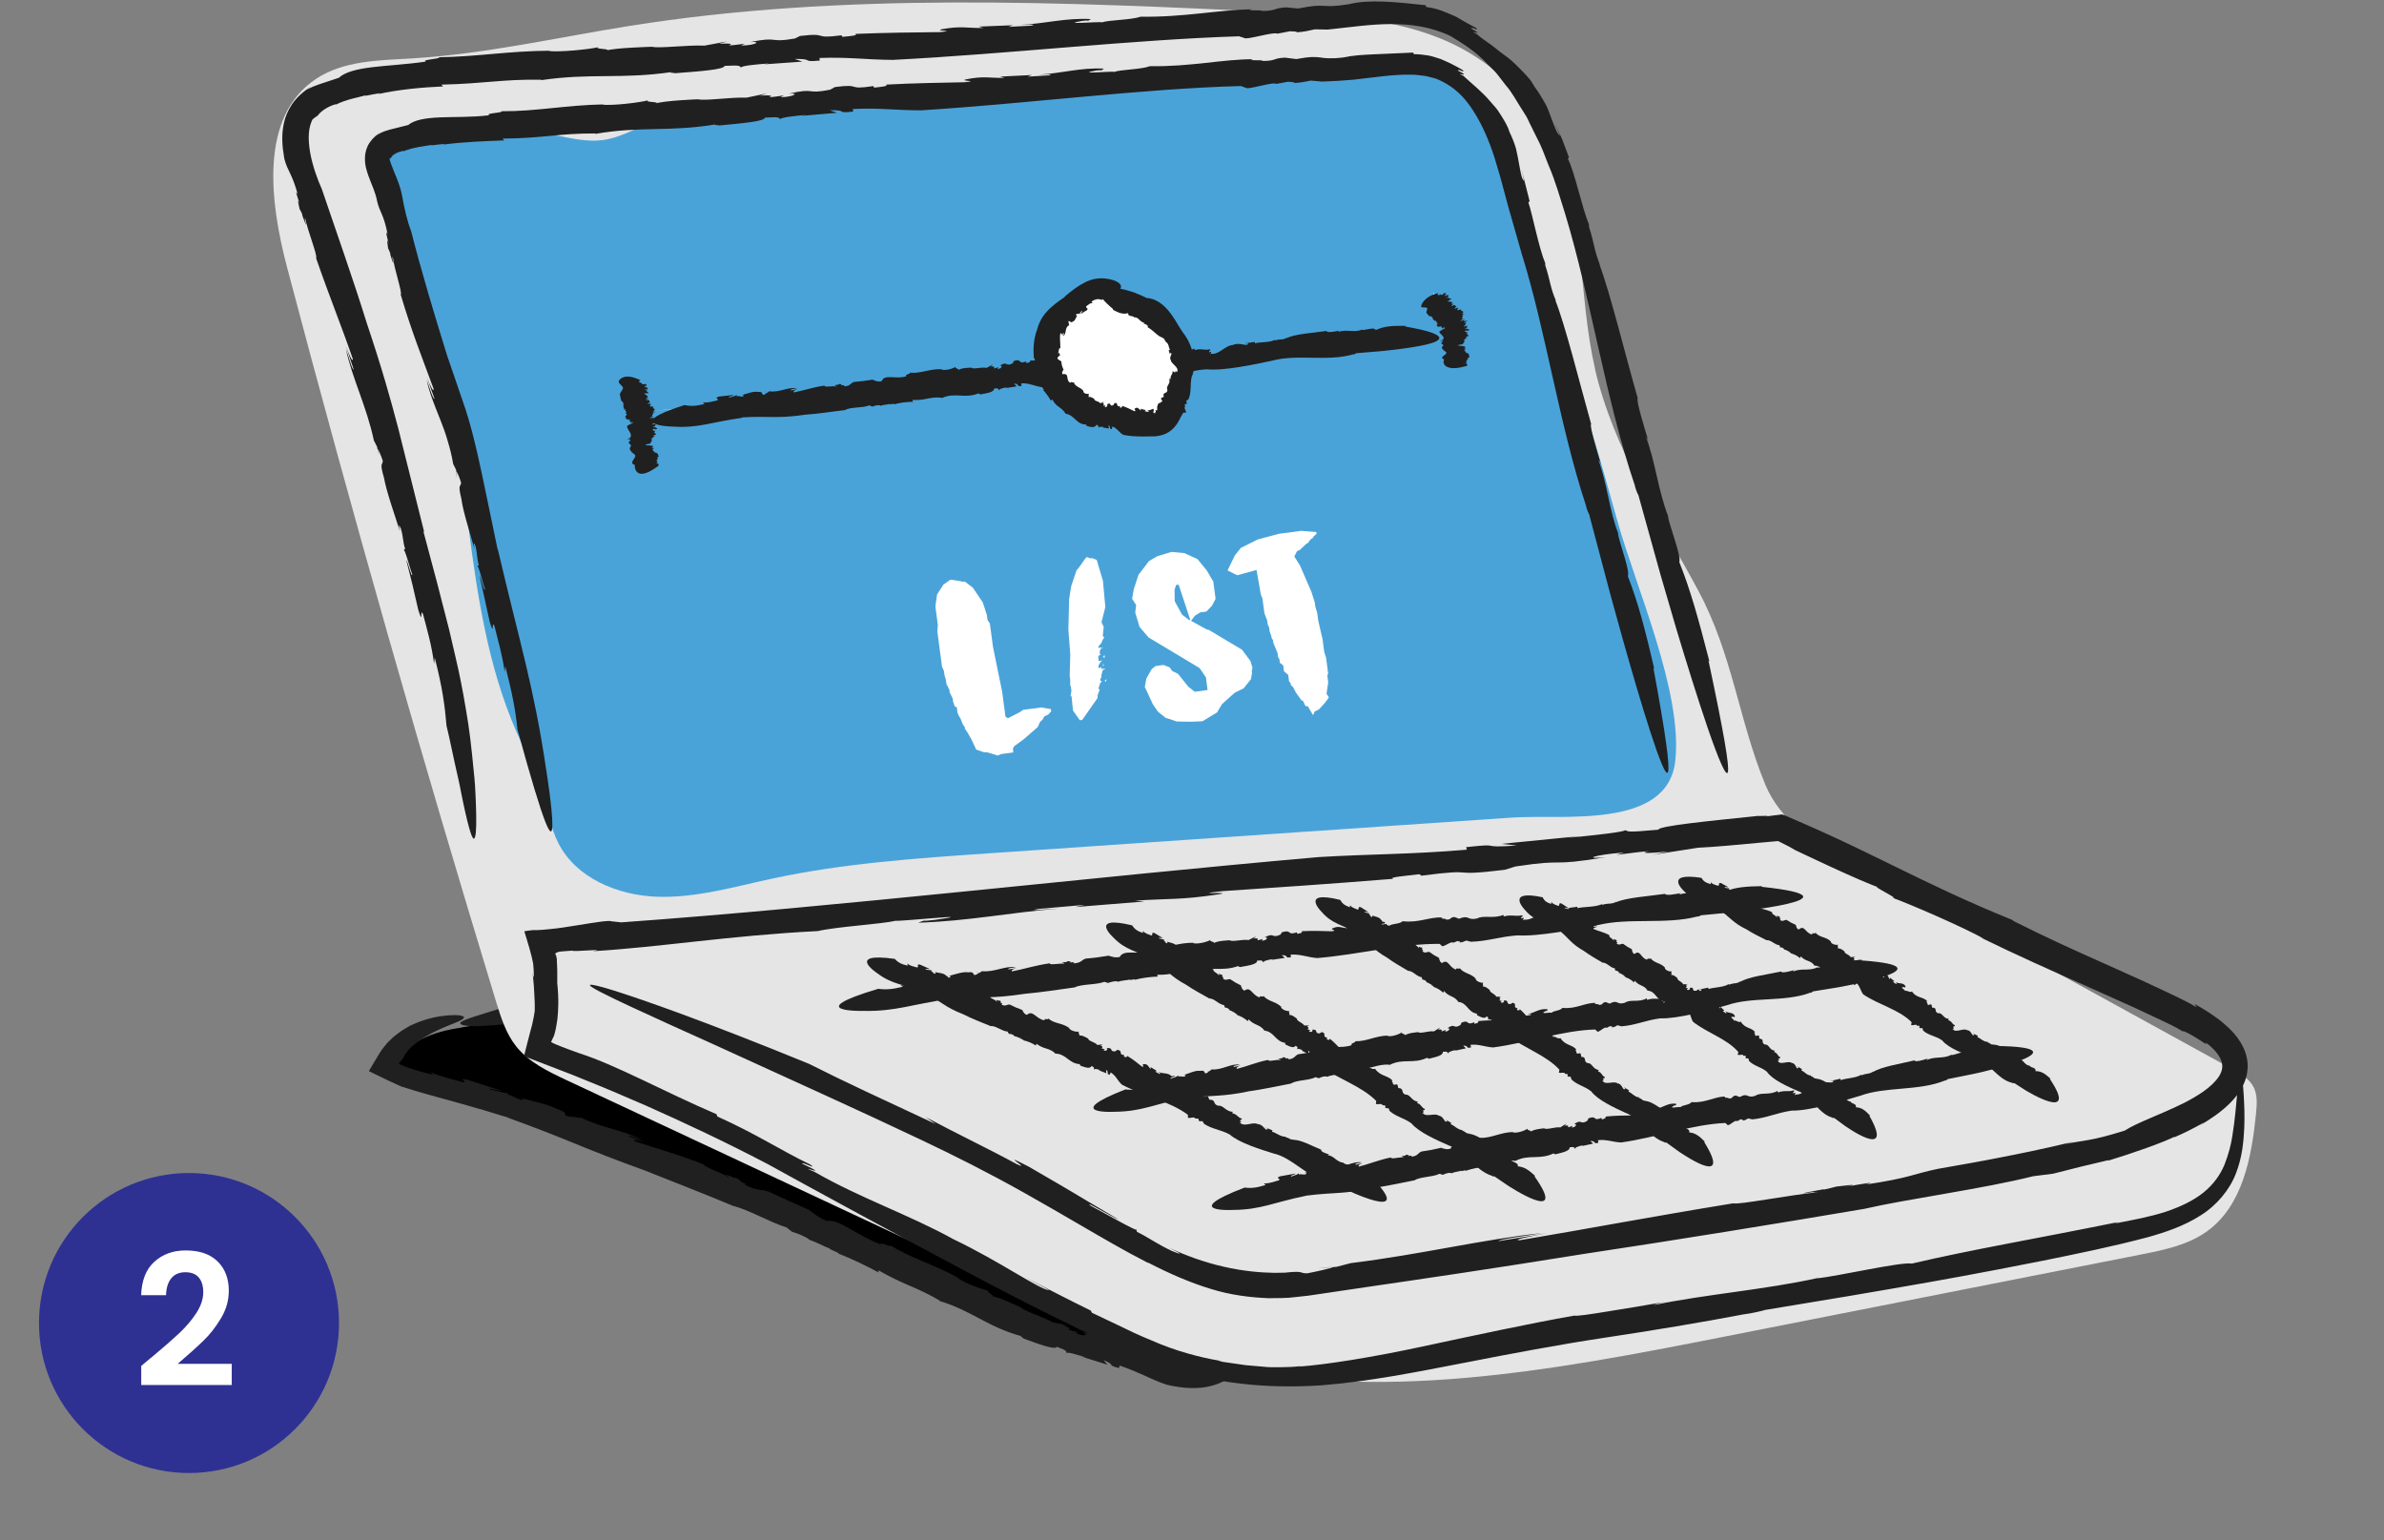 <?xml version="1.0" encoding="UTF-8"?>
<svg id="Layer_1" data-name="Layer 1" xmlns="http://www.w3.org/2000/svg" viewBox="0 0 291 188">
  <rect x="0" y="0" width="291" height="188" fill="#808080" stroke="none"/>
  <defs>
    <style>
      .cls-1 {
        fill: #49a3d9;
      }

      .cls-1, .cls-2, .cls-3, .cls-4, .cls-5, .cls-6 {
        stroke-width: 0px;
      }

      .cls-2 {
        fill: #000;
      }

      .cls-3 {
        fill: #2e3192;
      }

      .cls-4 {
        fill: #fff;
      }

      .cls-5 {
        fill: #202020;
      }

      .cls-6 {
        fill: #e5e5e5;
      }
    </style>
  </defs>
  <g>
    <path class="cls-2" d="M56.31,125.44c-3.25.45-6.77,1.67-8.29,4.58,12.52,4.13,27.96,8.93,45.08,16.63,16.05,7.22,31.43,16.35,48.51,20.58,1.76.44,3.58.82,5.37.52s3.54-1.42,4.09-3.15c-3.7-.6-7.1-2.34-10.43-4.07-13.78-7.14-27.57-14.27-41.35-21.41-7.77-4.02-15.54-8.04-23.31-12.07-2.95-1.53-6.09-3.95-9.52-3.66-3.25.27-6.83,1.56-10.15,2.03Z"/>
    <g>
      <path class="cls-5" d="M69.69,136.06l.52.28s-.12-.13-.52-.28Z"/>
      <path class="cls-5" d="M98.72,140.19s-.09-.03-.13-.04c.09.04.12.05.13.04Z"/>
      <path class="cls-5" d="M89.53,147.22s-.02,0-.03-.01c-.05-.01-.1-.03-.15-.04l.17.05Z"/>
      <path class="cls-5" d="M62.08,136.47c7.3,2.63,9.09,3.7,16.63,6.41,3.55,1.42,7.35,2.88,10.79,4.33,1.76.4,4.48,1.99,6.5,2.62l.66.52c.7.22,1.49.52,2.11.93l-.07.03c1.04.34,2.1.95,2.62,1.11l-.07.03,1.2.55-.24-.03c1.77.69,3.53,1.54,5.04,2.36l-.03-.27c3.2,1.85,4.62,2.01,7.5,3.71l-.07.03c4.07,1.23,5.89,3.2,10.15,4.34-.53-.14.17.2.11.24,1.89.7,3.91,1.45,4.1,1.02,1.37.51,1.07.55,1.19.78.06-.2,1.28.19,2.37.53l-.52-.1,3.14.98-.5-.56c1.62.63.28.57,1.9.97l.07-.31c1.14.39,2.02.77,2.9,1.16.88.39,1.71.82,2.89,1.19.92.21,1.9.38,2.94.4.53.01,1.05-.01,1.61-.09.79-.12,1.53-.34,2.19-.66,1.33-.64,2.29-1.58,2.86-2.6.28-.52.46-1.05.67-1.63l.08-.22c.02-.07,0-.08,0-.12l-.05-.2c-.04-.11-.04-.35-.06-.54-1.48-.27-2.97-.5-4.19-.87l-.81-.26-.59-.2c-.35-.12-.69-.26-1.04-.39-1.38-.55-2.73-1.2-4.07-1.88-2.69-1.36-5.3-2.76-7.71-4.21l-.24-.39c0-.38-2.42-.68-2.58-1.12l-.99-.34c-.23-.19-.75-.53-.25-.36-.85-.45-.89-.41-1.55-.64l-.82-.66c-3.29-1.89-6.33-3-9.83-4.91-4.05-2.59-12.23-6.37-16.95-8.55-6.71-2.9-13.62-8.01-20.53-10.93-.19-.15-.8-.35-.82-.31l-3.02-1.59c-.95-.5-1.91-1.09-2.93-1.67,0,0-.46-.27-1.27-.68-.82-.4-1.99-.99-3.55-1.3-.77-.16-1.64-.25-2.54-.16-.81.08-1.59.22-2.36.38-1.53.33-2.97.76-4.19,1.14-2.43.77-4.07,1.22-3.61,1.55.24.16,1.03.29,2.57.22.77-.03,1.72-.12,2.86-.23,1.14-.11,2.48-.27,3.98-.3l-.15.09c.43-.04.87-.07,1.22-.07.34,0,.67.03.99.08.64.1,1.23.27,1.81.48,1.15.41,2.22.9,3.43,1.37.06.3.71.69,1.47,1.08.77.4,1.6.74,1.95,1.01h-.09c2.19.73,4.04,2.42,6.14,3.15-.09,0-.19.08-.65-.14,1.45.69,3.44,1.6,3.43,1.9,3.43,1.7,8.12,4.27,10.5,5.01h-.18c1.37.37,1.63.78,3.08,1.37.06.07.15.14.13.14,1.48.45,3.97,2,5.12,2.46v.19s2.7,1.36,2.7,1.36l-.99-.55c.57-.25,1.9,1.33,3.99,2.06,1.8,1,4.18,1.02,5.96,2.21,1.01.27-.97-.08.47.46-.07.25-.71-.18-.45.18,1.38.58,2.06,1.36,3.78,2.06l-.02.21c2.31.78,3.91,2.32,5.5,2.75,2.28,1,1.21,1.29,3.68,2.13l.77.7c.96.55.86.07,1.88.75-.14.12,1.31.83.6.65,2.34,1.51,5.18,2.26,8.22,4.34.85.07,2.43,1.1,3.09,1.13,0,.2,3.47,1.58,1.38,1.01-.18-.05-.47-.19-.43-.23l-.32.07c.45.31.92.55,1.39.75.24.1.47.19.72.26l.36.11c.11.03.27.08.29.07.08,0,.22.03.27.02.05,0,.11-.01.17-.02.12,0,.27.01.36.04h0s0,0,0,0c-.03-.06-.27-.12.03-.17l.23.07.27.07-.42.06c.12,0,0,.12-.07.2-.08.08-.16.14-.25.18.12.01.25.02.38.01-.22.11-.46.1-.59.09-.14-.01-.15-.02-.25.15-.04.08.01.15.11.19.08.04.16.07-.07.15-.67.04-1.71-.07-2.77-.35-1.08-.26-2.31-.68-3.43-1.01.15.28-.45.11-1.09-.01l-.02-.21c-2.46-.43-.75-.68-3.17-1.18l.25-.07-.75.2c-2.24-.35-1.01-.76-3.53-1.08.93.31.29.57-.82.07l.35-.07c-.64-.19-.88-.2-1.29-.39.41.04.3-.19-.64-.5h.7c-.62-.09-1.24-.22-1.87-.34-1.27-.71-3.48-1.35-3.92-1.83,0,0-.71-.32-1.5-.67-.79-.34-1.68-.69-2.07-.7.65.08-.89-.67-.36-.67-.82-.15-3.06-.97-3.82-1.59l.17.05c-3.1-1.7-5.59-2.32-8.32-3.96.03.27-1.43-.58-1.18-.13-3.08-1.18-5.14-3.18-6.61-2.87-1.37-.61-1.51-.96-2.2-1.34l.34.11c-2.58-1.14-3.33-1.46-5.23-2.36-.99-.35-1.32-.02-2.98-.87.62.09-.09-.19-.73-.47.42.15.57.15-.23-.32-.14,0-.34-.05-.52-.1,0-.02-.03-.04,0-.05-1.1-.41-.93-.28-.44-.04-.04.01,0,.06.13.17-1.03-.68-3.12-1.31-3.14-1.63-3.27-1.29-5.72-1.92-8.49-2.86-.25-.25.43-.14,1.24.11l-1.96-.69c.09-.19,1.16.3,1.77.5-2.19-1.21-4.88-1.48-7.5-2.75l-.62-.04-.15-.08c-.02.09-.67-.02-1.09-.13-.32-.31.17-.4-1.19-.86-1.01-.55-3.07-.97-4.5-1.35.75.29.47.3.12.25-.68-.22-1.01-.53-1.56-.63l.02-.26c.19.31-1.85-.35-2.14-.34-.33-.31,1.1.2,1.32.12-2.73-.88-1.36-.44-4.09-1.32-1.51-.3.19.31-.57.29-1.3-.38-2.6-.62-4.03-1.25l.4.36c-.61-.16-1.15-.31-1.65-.44-.45-.13-.86-.26-1.24-.39-.38-.13-.71-.26-1.01-.39l-.21-.1-.1-.05s.04-.07.06-.11c.13-.16.25-.32.4-.46.67-1.53,2.49-2.62,3.73-3.25,1.28-.65,2.24-.97,2.85-1.24,1.23-.51,1.08-.73.39-.84-.75-.1-2.14.01-3.35.3-1.22.28-2.23.75-2.23.75l-.38.17-.19.09-.26.16c-.36.22-.72.41-1.05.68-.34.25-.68.5-.95.79l-.42.41-.35.43c-.25.28-.44.57-.61.85-.18.29-.35.57-.52.86-.18.3-.35.59-.52.88-.08.15-.19.3-.25.44l.44.21c1.17.57,2.28,1.12,3.45,1.64l1.94.6c.36.1.71.2,1.07.31,2.88.82,5.96,1.6,10.17,2.93Z"/>
    </g>
  </g>
  <path class="cls-6" d="M194.7,45.03c-2.07-8.96-1.17-18.65-4.97-27.03-2.34-5.14-6.41-9.48-11.4-12.13-6.7-3.56-14.56-3.99-22.14-4.36-26.47-1.26-53.16-2.51-79.33,1.65-8.84,1.41-17.62,3.43-26.56,3.97-4.05.24-8.37.26-11.74,2.51-6.91,4.61-5.64,14.96-3.52,22.99,7.93,30.04,16.44,59.92,25.51,89.63.59,1.92,1.2,3.88,2.44,5.45,1.55,1.95,3.89,3.07,6.14,4.13,17.09,8,34.18,16,51.28,24,8.79,4.11,17.65,8.26,27.09,10.55,20.5,4.99,41.99.91,62.69-3.17,17.04-3.36,34.09-6.72,51.13-10.08,2.84-.56,5.77-1.16,8.11-2.86,4.33-3.14,5.42-9.04,5.95-14.36.11-1.1.2-2.28-.32-3.26-.52-1-1.57-1.59-2.55-2.14-10.88-5.98-21.76-11.97-32.64-17.95-7.42-4.08-20.88-8.35-24.37-16.75-3.25-7.83-3.99-15.89-8.2-23.72-4.71-8.76-10.35-17.27-12.62-27.09Z"/>
  <path class="cls-1" d="M197.39,63.47c-3.86-14.04-8.34-27.91-13.23-41.62-1.21-3.39-2.5-6.86-4.96-9.49-5.32-5.67-14.19-5.65-21.93-4.93-20.05,1.86-39.97,5.68-60.1,5.66-6,0-12.2-.32-17.77,1.9-1.94.77-3.8,1.85-5.86,2.11-1.85.24-3.71-.2-5.54-.55-5.58-1.07-11.3-1.39-16.96-.96-.88.07-1.82.18-2.49.76-.71.63-.92,1.65-1.01,2.6-.65,6.97,2.75,13.58,4.94,20.24,5.34,16.22,3.72,34.33,10.5,50,1.12,2.58,2.46,5.08,3.28,7.77.62,2.01.95,4.12,1.91,5.99,2.18,4.24,7.21,6.33,11.97,6.51s9.42-1.2,14.07-2.2c8.71-1.88,17.64-2.49,26.53-3.1,21.27-1.45,42.55-2.91,63.82-4.36,6.19-.42,19,1.5,19.93-6.92.93-8.45-4.85-21.25-7.1-29.42Z"/>
  <g>
    <path class="cls-4" d="M120.05,91.81l-.89-.31-.59-1.26-.47-.82-.32-.48-.03-.22-.19-.23-.34-.83-.16-.24-.19-.46-.08-.64-.24-.07-.21-.59-.06-.42-.35-.7-.05-.35-.35-.7-.07-.51-.18-.6-.06-.48-.23-.49-.57-4.32.06-.76-.3-2.3.2-1.46.78-1.21.86-.6,1.26.19.24.07.25-.03.98.75,1.21,1.79.5,1.53.08.61.29.45.38,2.85,1.12,5.48.4,3.01.29.22,1.4-.71.48-.32,2.18-.29,1.2.2.03.26-.34.4-.49.23-.21.38-.32.3-.28.62-1.72,1.5-1.19.87-.12.31.05.42-1.5.2-.4.18-1.26-.39-.49-.03Z"/>
    <path class="cls-4" d="M130.97,86.75l-.17-1.77-.13.02.11-.67-.07-.54-.08-.12v-.72s-.06-.45-.06-.45l.07-2.65-.23-2.96.09-3.72.25-1.6.65-1.94.31-.37.71-1.01.23-.26.45.17.22-.03.55.22.76,2.57.29,3.19-.47,1.85.27.55-.11,1.15.18.14-.24.39-.09.27-.39.47.06.22.08-.11.53.03-.32.04-.18.35v.36s.15.05.15.05l-.33.21.05.61.45-.06-.21.16-.26.46v.32s.35-.14.35-.14v.23s.51-.07.51-.07l-.36.24-.17.67.03.22-.15.12.03.26.17.04-.22.29-.21.65.17.07-.26.72v.32s-1.88,2.69-1.88,2.69l-.29.04-.84-1.19ZM134.72,81.18l-.1.24.04-.46.06.22ZM134.82,79.96l.04.32-.24-.07.19-.25ZM135.08,82.89l-.09.34-.15-.14.24-.19Z"/>
    <path class="cls-4" d="M142.39,87.71l-1.05-.84-.6-.87-1-2.15.19-1.03.66-1.16.47-.36.96-.13.75.29.32.45.69.33,1.25,1.56.8.64,1.57-.21-.2-1.54-.77-1.14-6.22-3.73-1.11-1.29-.53-1.75.11-.93-.49-.75.2-1.17.58-1.77,1.28-1.67,1-.59,1.75-.53,1.58.15,1.59.73,1.13,1.38.8,1.36.28,2.11-.44.84-.69.71-.74.1-.66.41-.47.62,1.9,1.05.27.06,4.06,2.42,1.03,1.39.24.81-.08.4.03.22-.13.76-.89,1.13-1.1.54-1.54,1.38-.61,1.02-1.78,1.08-1.42.06-1.73-.03-1.23-.42ZM145.16,75.69l.13-.02-1.42-4.3-.32.04-.18.61.02,1.37.9,1.64.87.67Z"/>
    <path class="cls-4" d="M159.71,86.27l-.37-.11-.31-.64-.13.02-.72-1.01-.35-.67-.26-.23-.03-.22-.19-.24-.11-.8-.51-.42-.1-.74-.4-.3-.06-.45-.16-.24-.06-.48-.53-1.3-.04-.32-.16-.24-.03-.22-.21-.59-.06-.48-.17-.33-.06-.48-.35-.93-.24-1.79-.19-.46-.53-3.02-2.36.64-1.18-.59.9-1.84.73-.91,2.04-1.02,2.61-.7,2.72-.36,1.84.15.03.22-.32.27-.19.28-.24.13-.3.43-.24.13-.75.72-.34.14-.34.66.7,1.11,1.4,3.23.4,1.28.06.48.24.81.13.96.52,2.24.2,1.54.23.72.25,1.92-.1.24.11.83-.21,1.39.29.45-.47.65-.74.81-.52.26-.2.45-.54-.91-.02-.13Z"/>
  </g>
  <g>
    <circle class="cls-3" cx="23.07" cy="161.5" r="18.31"/>
    <path class="cls-4" d="M18.42,165.76c1.43-1.19,2.57-2.19,3.42-2.98.85-.8,1.56-1.63,2.12-2.49s.85-1.71.85-2.55c0-.76-.18-1.36-.54-1.79s-.91-.65-1.65-.65-1.32.25-1.72.75c-.4.5-.61,1.18-.63,2.05h-3.04c.06-1.79.59-3.15,1.6-4.07,1.01-.92,2.28-1.39,3.83-1.39,1.7,0,3,.45,3.91,1.35.91.9,1.36,2.09,1.36,3.57,0,1.16-.31,2.27-.94,3.33s-1.34,1.98-2.15,2.76c-.8.78-1.86,1.73-3.15,2.83h6.6v2.59h-11.05v-2.33l1.16-.98Z"/>
  </g>
  <g>
    <path class="cls-5" d="M46.26,55.61l-.14-.84s-.01.24.14.84Z"/>
    <path class="cls-5" d="M194,27.42c.02.06.05.13.07.19-.04-.14-.06-.18-.07-.19Z"/>
    <path class="cls-5" d="M39.27,23.05s0,.03.01.04c.03.07.06.14.09.2l-.1-.24Z"/>
    <path class="cls-5" d="M51.76,64.87c-1.39-5.56-2.27-9.09-3.17-12.67-.94-3.56-1.94-7.16-3.83-12.79-1.68-5.41-3.71-11.11-5.47-16.31-.27-.59-.55-1.31-.82-2.11-.25-.77-.48-1.59-.62-2.41-.14-.81-.2-1.62-.15-2.29.05-.68.21-1.22.43-1.69.2-.18.41-.35.65-.49.42-.59,1.33-1.16,2.24-1.4l-.04.07c1.24-.65,2.95-.93,3.67-1.15l-.05.07c.61-.12,1.21-.24,1.83-.34l-.31.13c2.63-.58,5.47-.83,7.97-.94l-.22-.22c5.37-.12,7.32-.67,12.21-.6l-.06.06c6.13-.91,9.76-.08,16.08-1.01-.79.12.35.1.28.16,2.92-.23,6.04-.44,6.06-.9,2.13-.11,1.74.04,2.03.2-.02-.2,1.82-.39,3.48-.5l-.76.12,4.76-.34-.96-.32c2.53-.04.67.42,3.08.19l-.05-.31c3.5-.14,5.58.21,8.97.23,14.07-.72,29.12-2.46,42.24-2.88l.6.19c.28.32,3.57-.78,4.1-.51l1.51-.29c.43.02,1.34.01.59.15,1.42-.11,1.46-.19,2.47-.39.52.02,1.03.02,1.55.03,2.78-.29,5.22-.66,7.68-.67,2.44-.01,4.92.31,7.34,1.47,1.38.83,3.05,1.85,4.53,3.45.37.39.8.75,1.15,1.19.35.45.71.91,1.06,1.37.78.88,1.33,1.98,2,3l.49.78c.15.27.28.55.41.83.27.55.55,1.11.82,1.66.59,1.08,1,2.23,1.43,3.33.94,2.17,1.52,4.32,2.09,6.1,3.11,10.23,4.95,22.69,8.49,33.1.05.36.4,1.22.44,1.2l2.69,9.68s.85,2.92,1.97,6.75c1.15,3.82,2.61,8.53,3.84,12.11,1.23,3.57,2.24,6.01,2.43,5.28.19-.72-.45-4.6-2.38-13.66l.14.22c-1.37-5.32-2.29-8.65-3.69-12.19.28-.7-1.19-4.35-1.4-5.63l.07.11c-1.25-3.13-1.58-6.72-2.74-9.75.07.11.21.14.41.86-.68-2.25-1.63-5.33-1.41-5.57-1.55-5.4-3.4-13.01-4.7-16.4l.13.22c-.78-1.92-.68-2.56-1.38-4.75,0-.13-.02-.29,0-.27-.87-2.1-1.73-6.38-2.58-8.05l.13-.17-.8-2.13c-.29-.7-.65-1.38-.97-2.07l.69,1.56c-.35-.17-.64-.98-1.06-2.11-.23-.56-.41-1.23-.79-1.88-.37-.65-.79-1.35-1.29-2.02-.2-.33-.39-.68-.65-.98-.26-.3-.53-.59-.81-.88-.57-.56-1.1-1.15-1.75-1.64-.65-.48-1.3-.96-1.91-1.47-.64-.48-1.32-.89-1.92-1.43-1.37-.7,1.32.45-.68-.68.03-.12.3-.04.49.05.18.09.31.16.13-.11-.5-.28-.98-.51-1.42-.77-.45-.23-.84-.55-1.32-.73-.93-.39-1.93-.9-3.36-1.06l-.07-.22c-3.71-.41-6.99-.73-9.35-.13-3.64.59-2.52-.22-6.2.53l-1.49-.14c-1.61.09-1.12.43-2.93.44.1-.18-2.28.04-1.24-.2-4.07.05-8.22.98-13.6.9-1.14.41-3.85.39-4.7.69-.15-.13-5.41.33-2.4-.18.26-.04.72-.07.69,0l.35-.22c-3.08-.17-5.54.56-8.56.7.9,0,2.09-.09,1.3.1l-2.81.15.57-.2-4.19.17.59.17c-2.05.02-2.8-.28-5.09.15-1.04.23,1.96.15-.2.35-2.75.03-6.86.07-10.36.22.34.21-.6.26-1.57.36l-.12-.19c-3.69.49-1.39-.36-5.05.08l.32-.16-.95.47c-3.3.59-1.82-.31-5.48.44,1.46-.12.71.4-1.09.42l.44-.22c-.99.1-1.32.2-1.98.2.59-.14.3-.3-1.16-.18l.97-.3-2.74.51c-2.15-.09-5.51.36-6.4.14,0,0-4.6.12-5.63.47.91-.23-1.62-.17-.91-.42-1.18.27-4.68.62-6.1.47l.26-.04c-5.21.03-8.89.73-13.61.8.23.21-2.26.28-1.62.53-2.42.35-4.66.45-6.52.68-1.86.22-3.35.59-4.11,1.3-1.12.37-1.77.59-2.33.77-.55.2-.98.33-1.55.69l.49-.38c-1.03.63-1.81,1.39-2.34,2.18-.52.79-.82,1.56-.97,2.28-.31,1.45-.23,2.69.05,4.33.42,1.6.92,1.73,1.65,4.38-.43-.8-.06.27.26,1.24-.23-.62-.35-.79-.04.53.11.16.23.43.34.69,0,.01,0,.07-.03.05.59,1.61.55,1.31.32.55.04.03.05-.04.02-.29.35,1.76,1.57,4.69,1.36,4.99,1.68,4.85,3.09,8.25,4.48,12.3,0,.5-.42-.41-.85-1.58l.96,2.88c-.21.04-.62-1.63-.95-2.5.75,3.54,2.53,7,3.41,11.15l.4.8.04.25c.08-.04.46.84.65,1.44-.02.63-.43.08.15,2.09.29,1.64,1.3,4.51,1.96,6.58-.27-1.14-.07-.8.12-.33.28,1.01.23,1.64.5,2.41l-.22.16c.13-.46.9,2.59,1.09,2.94-.04.62-.54-1.54-.74-1.76,1.02,4.07.53,2.03,1.47,6.11.68,2.14.14-.45.59.55.5,1.91,1.05,3.77,1.34,6.03l.08-.75c.93,3.61,1.23,5.82,1.44,8.32.42,1.69.69,3.2,1,4.53.29,1.34.58,2.5.76,3.51.4,2.03.73,3.43.98,4.34.5,1.82.72,1.66.84.64.09-1.02.04-2.92-.04-4.56-.06-1.64-.23-3.02-.23-3.02-.26-2.75-.53-5.17-.94-7.42-.37-2.26-.79-4.38-1.3-6.53-.25-1.08-.51-2.18-.77-3.31-.29-1.13-.59-2.3-.91-3.53-.61-2.47-1.38-5.17-2.2-8.33Z"/>
  </g>
  <g>
    <path class="cls-5" d="M55.77,58.36l-.1-.78s-.03.22.1.78Z"/>
    <path class="cls-5" d="M188.61,32.16c.02.06.05.12.07.18-.04-.13-.06-.17-.07-.18Z"/>
    <path class="cls-5" d="M50.17,28.16s0,.03,0,.04c.02.06.05.13.07.19l-.08-.23Z"/>
    <path class="cls-5" d="M60.74,67.06c-1.1-5.19-1.73-8.49-2.5-11.84-.4-1.68-.79-3.35-1.45-5.36-.63-1.85-1.35-3.94-2.23-6.51-1.53-4.94-3.14-10.26-4.38-15.15-.45-1.15-.82-2.68-1.12-4.42-.23-1.11-.62-2-.93-2.75-.31-.74-.52-1.35-.58-1.62.07-.11.15-.15.23-.17-.03-.05.06-.23.37-.42.28-.19.7-.33,1.11-.41l-.03.07c1.14-.51,2.76-.65,3.44-.79l-.05.06c.56-.08,1.14-.13,1.71-.19l-.29.1c2.44-.34,5.17-.43,7.51-.52l-.21-.22c5.02-.04,6.82-.65,11.35-.63l-.06.06c5.66-.99,9.04-.2,14.87-1.19-.73.12.32.1.27.16,2.7-.26,5.59-.5,5.6-.96,1.97-.13,1.61.03,1.88.19-.03-.2,1.68-.4,3.22-.53l-.7.13,4.4-.38-.89-.31c2.34-.06.63.42,2.86.16l-.05-.31c3.24-.17,5.17.16,8.31.16,13.02-.81,26.93-2.64,39.07-2.97l.55.2c.26.33,3.3-.75,3.78-.46l1.4-.26c.4.03,1.24.04.54.17,1.3-.08,1.33-.14,2.26-.31l1.41.12c1.27-.04,2.51-.12,3.78-.23,1.2-.14,2.39-.28,3.59-.42.58-.06,1.17-.13,1.74-.15.58-.05,1.16-.05,1.73-.04.59-.02,1.13.1,1.71.15.28.05.55.14.83.2.28.07.56.14.82.27,1.27.56,2.62,1.52,3.74,3.08,1.12,1.54,2.08,3.52,2.82,5.66.38,1.07.66,2.19,1,3.27.31,1.14.61,2.27.9,3.36.62,2.16,1.19,4.17,1.68,5.88,2.96,9.49,4.62,20.99,7.82,30.66.04.33.37,1.13.4,1.11l2.38,8.99s2.92,10.89,5.08,17.54c2.16,6.66,3.52,9.09.38-7.8l.13.2c-1.16-4.96-1.96-8.06-3.24-11.35.3-.66-1.04-4.05-1.21-5.24l.07.1c-1.15-2.9-1.38-6.25-2.46-9.06.07.1.2.13.39.79-.62-2.09-1.49-4.94-1.27-5.17-1.41-5.01-3.15-12.06-4.4-15.18l.13.2c-.76-1.77-.67-2.37-1.33-4.39,0-.12-.01-.27,0-.25-.8-1.93-1.53-5.84-2.06-7.43l.15-.15c-.34-1.33-.66-2.64-1.02-4,.13.52.23,1.01.34,1.51-.3-.2-.4-.97-.61-2.07-.1-.55-.21-1.18-.37-1.85-.19-.67-.47-1.37-.81-2.07-.2-.7-.61-1.34-1-1.97-.21-.31-.39-.63-.63-.92-.25-.28-.5-.57-.75-.86-.98-1.16-2.16-2.07-3.26-3.09-1.36-.57,1.31.37-.65-.63.07-.26.97.41.59-.06-.96-.57-1.77-.96-2.68-1.34-.46-.14-.94-.32-1.48-.43-.54-.07-1.13-.18-1.79-.16l-.1-.2c-1.75.08-3.29.15-4.75.21-1.42.06-2.68.14-3.73.38-3.33.4-2.3-.44-5.78.2l-1.38-.17c-1.5.06-1.05.41-2.73.4.09-.18-2.11.02-1.15-.21-3.79,0-7.62.93-12.61.85-1.05.41-3.56.4-4.35.7-.14-.13-5,.34-2.22-.17.24-.04.67-.07.64-.01l.32-.22c-2.86-.16-5.12.58-7.93.73.83,0,1.94-.09,1.21.09l-2.6.16.53-.2-3.88.19.55.16c-1.9.03-2.6-.26-4.71.18-.96.23,1.82.14-.18.35-2.54.05-6.36.11-9.59.29.32.21-.55.26-1.44.37l-.12-.19c-3.41.52-1.29-.34-4.68.12l.29-.16-.87.48c-3.05.61-1.69-.29-5.06.49,1.35-.13.67.39-1,.43l.41-.22c-.92.11-1.22.21-1.83.21.54-.14.27-.3-1.08-.17l.89-.3-2.53.53c-1.99-.07-5.1.42-5.93.2,0,0-4.25.16-5.21.53.84-.24-1.51-.15-.85-.41-1.09.29-4.32.67-5.64.54l.24-.04c-4.82.1-8.21.86-12.53.84.21.22-2.07.22-1.49.49-1.11.13-2.17.18-3.17.2-1.02.02-1.97.02-2.84.06-1.73.07-3.14.3-3.88.93-1.07.27-1.71.43-2.24.56-.54.17-.98.26-1.58.69.17-.14.35-.3.52-.41-.53.33-1.03.74-1.42,1.32-.37.55-.53,1.16-.56,1.71-.05,1.09.23,1.75.42,2.34.41,1.14.87,2.02,1.06,3.1.35,1.44.81,1.56,1.29,4.08-.35-.77-.09.25.14,1.17-.17-.59-.28-.76-.09.49.09.16.19.42.28.66-.01.01,0,.06-.03.04.45,1.53.44,1.25.27.52.03.03.05-.04.04-.27.19,1.66,1.2,4.44.98,4.71,1.36,4.59,2.65,7.77,4.02,11.51,0,.47-.43-.37-.84-1.45l.95,2.66c-.21.05-.65-1.5-.96-2.31.34,1.65,1.05,3.3,1.69,4.93.32.8.63,1.65.88,2.54.27.88.5,1.8.66,2.77l.36.74.03.23c.08-.03.43.78.58,1.34-.05.58-.43.06.03,1.94.19,1.53,1.07,4.22,1.61,6.16-.2-1.06-.03-.75.14-.3.21.95.15,1.53.39,2.25l-.23.15c.15-.42.79,2.42.97,2.75-.07.58-.47-1.44-.66-1.64.84,3.8.42,1.9,1.25,5.7.61,1.99.16-.42.58.51.43,1.78.96,3.5,1.24,5.59l.08-.7c.86,3.34,1.24,5.37,1.48,7.69,3.39,12.41,4.21,13.65,4.26,11.74.04-1.91-.77-6.92-.77-6.92-1.49-10.03-3.13-15.03-5.88-26.77Z"/>
  </g>
  <g>
    <path class="cls-5" d="M160.92,154.84l1.72-.19s-.47,0-1.72.19Z"/>
    <path class="cls-5" d="M148.75,166.04c.13.03.28.04.39.05-.28-.03-.36-.05-.39-.05Z"/>
    <path class="cls-5" d="M227.68,147.53s-.06.01-.09.01c-.14.03-.31.07-.44.1l.53-.11Z"/>
    <path class="cls-5" d="M140.13,154.12c2.63,1.36,5.15,2.45,7.61,3.2,2.46.77,4.87,1.06,7.12,1.15,1.13-.02,2.23.01,3.28-.14.53-.06,1.05-.11,1.56-.17.48-.07.95-.14,1.43-.21,1.88-.28,3.71-.55,5.54-.82,7.32-1.07,14.76-2.15,26.57-4.05,11.29-1.7,23.32-3.65,34.34-5.52,5.18-1.2,14.48-2.44,20.6-3.98l2.44-.31c1.06-.27,2.21-.56,3.36-.85,1.17-.28,2.33-.55,3.41-.81l-.12.09c3.19-.97,6.68-2.21,8.2-2.96l-.11.11c1.25-.54,2.48-1.15,3.7-1.86l-.59.42c1.3-.77,2.6-1.61,3.8-2.82.59-.6,1.16-1.31,1.58-2.21.42-.88.63-2.01.44-3.06-.17-1.05-.65-1.92-1.16-2.62-.52-.72-1.11-1.26-1.69-1.77-1.18-.99-2.39-1.73-3.57-2.39l.28.42c-1.26-.74-2.4-1.25-3.45-1.76-1.06-.5-2.05-.96-2.99-1.4-1.88-.85-3.56-1.6-5.2-2.34-3.29-1.47-6.45-2.88-10.87-5.1h.15c-5.79-2.34-10.22-4.5-14.69-6.69-2.24-1.09-4.48-2.2-6.92-3.33-1.22-.57-2.48-1.14-3.81-1.72-.71-.31-1.44-.62-2.19-.95-.3-.12-.59-.33-.93-.22-.28.03-.57.07-.85.1-.39.05-.78.11-1.18.16,1.59-.22-.69-.06-.57-.12-5.89.61-12.18,1.22-12.23,1.69-4.29.39-3.51.18-4.08.06.04.2-3.68.62-7.03.94l1.54-.22-9.6.95,1.92.2c-5.1.36-1.34-.34-6.21.2l.09.31c-7.05.59-11.23.5-18.07.9-28.36,2.48-58.74,6.08-85.16,7.97l-1.18-.13c-.27-.15-2.08.15-3.95.45-.47.07-.94.15-1.39.22-.23.03-.45.07-.66.1-.26.03-.51.07-.75.1-1.31.15-2.31.24-2.81.2-.36.06-.79.07-1.08.16.43,1.38.88,2.83,1.08,3.94.08.82.17,2.55-.06,1.11.14,1.34.17,2.02.2,2.61.03.59.07,1.09.05,2.06-.07.48-.15.94-.26,1.41-.05.23-.1.46-.17.69l-.11.4c-.05.22-.11.44-.17.66-.15.6-.31,1.19-.46,1.79l-.11.45-.03.11s.07.03.1.04l.21.08.85.33c.93.36,1.86.72,2.78,1.07,1.26.47,2.49.96,3.71,1.47,2.45.97,4.83,2.01,7.24,3.05,4.79,2.13,9.61,4.39,14.83,7.12,6.2,3.42,15.18,8.31,24.36,13.19,4.59,2.44,9.26,4.84,13.69,6.98,2.21,1.08,4.37,2.07,6.45,2.98,1.06.43,2.09.84,3.09,1.24,1.02.35,2.01.65,2.95.95,5.34,1.62,11.23,2.07,17.08,1.68,5.86-.46,11.67-1.63,17.45-2.75,5.78-1.13,11.54-2.22,17.26-3.08,5.75-.87,11.42-1.8,16.87-2.84.36-.03,1-.15,1.54-.27.54-.12,1-.23.98-.25,6.68-1.09,13.36-2.21,20.03-3.39,0,0,6.07-1.06,13.99-2.64,3.97-.81,8.36-1.69,12.76-2.86,2.21-.62,4.44-1.38,6.42-2.65,1.99-1.23,3.59-3.17,4.34-5.17.77-2,.92-3.88,1-5.47.07-1.6,0-2.95-.06-4.01-.12-2.12-.29-3.12-.48-2.48-.1.32-.2,1.06-.32,2.27-.13,1.21-.23,2.91-.58,5.09-.16,1.09-.47,2.29-.96,3.54-.5,1.24-1.35,2.44-2.58,3.43-1.23.99-2.82,1.75-4.65,2.36-1.85.59-3.91.99-6.21,1.42l.47-.18c-10.84,2.19-17.74,3.33-25.2,5.07-1.27-.24-8.99,1.53-11.58,1.81l.24-.08c-6.62,1.48-13.8,2-20.2,3.34.24-.08.36-.22,1.84-.47-2.34.41-5.12.88-7.35,1.23-2.25.37-3.96.62-4.16.52-5.63,1-12.33,2.45-18.46,3.76-6.13,1.32-11.73,2.22-15.27,2.48l.48-.1c-1.01.16-1.84.13-2.59.16-.75.01-1.42.02-2.1-.06-.68-.06-1.37-.12-2.18-.19-.8-.11-1.71-.24-2.83-.41-.24-.07-.55-.15-.49-.16-2.16-.36-5.3-1.17-8.16-2.45-.72-.31-1.44-.59-2.12-.92-.69-.33-1.35-.65-1.98-.95-1.26-.6-2.36-1.12-3.18-1.51l-.13-.26c-2.68-1.31-5.34-2.69-8-4.07l2.96,1.59c-1.27-.09-5.87-3.43-11.76-6.25-5.35-2.96-11.38-5.01-16.88-8.18-2.79-1.2,2.54.9-1.56-1.03-.01-.29,1.95.84,1.01.12-4-1.95-6.35-3.61-11.36-5.88l-.11-.28c-6.59-2.83-12.17-5.97-16.75-7.44-.88-.31-1.6-.58-2.21-.82-.15-.06-.29-.11-.42-.17-.07-.03-.13-.06-.2-.08-.12-.06-.23-.11-.33-.15-.09-.05-.17-.09-.25-.13-.02-.07.06-.18.09-.26.07-.15.13-.29.2-.43.04-.03.15-.46.24-.82.07-.38.15-.8.22-1.31.11-1.02.19-2.39-.02-4.4,0-.52.01-1.05,0-1.57,0-.26-.02-.53-.03-.79l-.02-.39c-.01-.15,0-.12,0-.19-.05-.34-.1-.45-.19-.63.04-.1.15-.13.31-.2.09-.03.2-.05.35-.07.18-.02.37-.03.59-.05.25-.02.53-.03.85-.06-.2.19,4.59-.29,2.49.07,8.23-.49,16.63-1.91,27.47-2.46,2.32-.54,7.78-.85,9.51-1.26.3.12,10.91-.98,4.82-.11-.52.07-1.45.15-1.39.09l-.71.26c6.2-.2,11.18-1.24,17.29-1.74-1.81.1-4.22.34-2.62.06l5.67-.5-1.16.27,8.45-.68-1.18-.1c4.14-.28,5.63-.07,10.26-.78,2.09-.35-3.94.09.42-.38,5.54-.37,13.83-.93,20.89-1.51-.68-.17,1.22-.33,3.17-.56l.24.18c7.46-.97,2.78.18,10.19-.72l-.64.2,1.92-.6c6.66-1.01,3.65.08,11.05-1.14-2.94.31-1.43-.31,2.2-.56l-.9.28c2-.23,2.66-.37,4-.45-1.18.21-.61.34,2.34.03l-1.95.42,5.54-.87c2.16-.1,4.94-.37,7.4-.6.62-.06,1.21-.11,1.77-.16.2-.02.39-.03.57-.05.08-.02.13.03.2.07.77.37,1.51.76,1.86.99,0,0,8.37,4.02,10.43,4.64-1.77-.62,2.85,1.6,1.43,1.18,2.27.82,8.79,3.65,11.28,5.05l-.5-.2c4.72,2.31,8.84,4.13,12.83,5.9,1.99.89,3.95,1.77,5.95,2.67.99.46,2,.93,3.02,1.41.51.24,1.02.49,1.54.74.5.26.98.51,1.45.8-.12-.2.84.29,1.64.79.81.5,1.44,1.01,1.12.54.87.64,1.57,1.41,1.86,2.13.29.71.18,1.32-.24,2.01-.91,1.37-2.66,2.4-4.16,3.19-3.12,1.55-5.83,2.44-7.33,3.42-4.16,1.32-5.04,1.17-7.27,1.65l1.01-.29c-4.01.96-6.65,1.48-9.01,1.94-2.36.47-4.48.84-7.52,1.37-3.02.62-3.43,1.12-8.9,1.93,1.74-.46-.49-.06-2.53.28,1.3-.24,1.69-.37-1-.04-.37.11-.95.24-1.49.36-.02,0-.13,0-.08-.03-3.4.61-2.8.56-1.21.33-.08.04.06.05.56.02-3.57.36-9.87,1.59-10.34,1.36-10.25,1.67-17.55,3.08-26.08,4.51-.98,0,.99-.44,3.47-.88l-6.06.99c.02-.22,3.47-.66,5.33-.99-7.27.77-14.84,2.63-23.35,3.67l-1.73.45-.51.05c.04.08-1.84.51-3.09.75-.62.01-.6-.12-.96-.16-.18-.02-.44-.03-.91,0-.24.02-.52.05-.88.08-.35,0-.77.01-1.28.02-1.59-.02-3.83-.2-6.17-.75-2.34-.52-4.76-1.41-6.71-2.33,2.08,1.03,1.36.8.43.43-1.89-.88-2.86-1.65-4.32-2.36l-.05-.32c.6.64-4.89-2.53-5.61-2.87-.94-.78,2.9,1.55,3.43,1.69-7.32-4.3-3.62-2.2-11-6.47-4.05-2.09.6.62-1.4-.27-3.53-1.93-7.08-3.59-11.14-5.76l1.21.85c-6.83-3.19-10.92-5.06-15.45-7.35-12.99-5.31-20.32-7.84-23.89-8.97-3.57-1.1-3.42-.76-1.61.18,1.79.94,5.23,2.5,8.2,3.86,2.98,1.34,5.49,2.48,5.49,2.48,10.01,4.58,17.62,7.99,25.6,11.78,4,1.9,8.03,3.92,12.45,6.4,2.21,1.24,4.52,2.58,7.01,4.03,2.49,1.44,5.13,3.01,8.13,4.54Z"/>
  </g>
  <g>
    <path class="cls-5" d="M119.13,118.69l.31.06s-.09-.07-.31-.06Z"/>
    <path class="cls-5" d="M195.5,110.38l.07-.03s-.07.02-.07.03Z"/>
    <path class="cls-5" d="M131.19,120.54s-.02,0-.02,0c-.03.01-.05.02-.08.03l.09-.03Z"/>
    <path class="cls-5" d="M115.77,121.95c4.05-.33,5.17,0,9.34-.64,2-.18,4.12-.51,6.07-.78.89-.44,2.56-.28,3.63-.68l.45.14c.37-.14.8-.25,1.19-.19l-.02.06c.55-.21,1.19-.19,1.47-.29l-.02.06.68-.1-.11.09c.97-.26,1.98-.38,2.88-.41l-.1-.22c1.94.05,2.59-.5,4.34-.38l-.02.06c2.11-.85,3.49.04,5.68-.78-.27.1.13.11.12.16,1.03-.18,2.13-.33,2.1-.79.75-.08.63.08.75.24-.03-.2.62-.35,1.21-.43l-.26.11,1.68-.25-.37-.34c.91.01.28.43,1.12.25l-.04-.31c1.24-.07,2.02.32,3.24.42,4.99-.41,10.26-1.78,14.95-1.73l.23.21c.13.33,1.22-.64,1.43-.35l.52-.21c.16.04.48.08.22.18.5-.04.51-.1.85-.24l.56.15c1.98-.05,3.61-.64,5.69-.78,2.53.16,7.17-.74,9.84-1.26,3.73-.92,8.29-.04,12.1-1.04.13.03.45-.11.44-.15l3.56-.34s17.23-1.73,3.83-3.14l.08-.08c-1.96.03-3.19.12-4.49.64-.26-.44-1.6.13-2.07.03l.04-.04c-1.15.48-2.47-.03-3.58.41.04-.04.05-.17.31-.21-.83.15-1.95.37-2.04.11-1.98.29-4.77.46-5.99,1.03l.08-.08c-.69.37-.93.14-1.73.38-.05-.03-.11-.04-.1-.06-.76.37-2.3.29-2.93.48l-.06-.17-1.57.21.59-.03c-.15.51-1.22-.18-2.33.26-1.08.05-2.06,1.25-3.19,1.13-.5.29.43-.42-.35-.16-.05-.25.35-.2.13-.38-.76.2-1.3-.12-2.24.15l-.06-.19c-1.21.5-2.39,0-3.18.43-1.27.3-.93-.49-2.23.04l-.55-.21c-.58.02-.38.37-1.03.31.02-.17-.82-.05-.46-.25-1.47-.11-2.89.69-4.83.45-.38.37-1.35.28-1.63.56-.07-.14-1.92.18-.88-.24.09-.04.25-.05.25,0l.11-.21c-1.12-.25-1.95.42-3.02.47.32.03.75-.03.48.13l-1,.08.19-.19-1.49.07.23.18c-.74-.03-1.03-.34-1.82.03-.35.2.72.2-.04.35-.98-.03-2.46-.08-3.71-.01.14.22-.19.24-.53.33l-.06-.19c-1.28.42-.53-.38-1.81-.02l.1-.15-.3.45c-1.13.52-.68-.34-1.93.34.51-.09.29.41-.35.39l.14-.21c-.35.08-.46.17-.7.16.2-.13.08-.29-.43-.2l.32-.28-.94.46c-.78-.12-1.95.26-2.29.03,0,0-1.64.04-1.98.38.31-.22-.6-.19-.36-.43-.4.25-1.62.56-2.15.39l.09-.04c-1.87-.03-3.12.65-4.8.56.1.22-.79.19-.54.46-1.68.48-3.18-.26-3.7.72-.77.13-.94-.11-1.35-.12l.18-.07c-1.45.23-1.87.29-2.96.38-.53.15-.57.58-1.55.58.3-.2-.1-.13-.46-.09.23-.05.29-.12-.19-.18-.06.06-.16.1-.26.14,0-.01-.03-.02-.02-.04-.6.12-.49.17-.2.16-.01.03.02.06.11.09-.65-.15-1.75.2-1.85-.08-1.81.26-3.08.7-4.58.98-.19-.13.15-.3.59-.4l-1.07.17c-.01-.21.6-.19.93-.27-1.31-.21-2.6.63-4.13.48l-.29.2-.09-.02c.01.09-.31.25-.53.3-.23-.16-.03-.43-.77-.34-.61-.12-1.66.27-2.41.45.42-.01.29.1.12.19-.37.05-.6-.12-.88,0l-.06-.25c.17.22-.94.36-1.07.48-.23-.16.56-.22.64-.37-1.49.18-.74.09-2.23.28-.77.27.17.22-.19.48-.7.12-1.36.37-2.18.31l.28.19c-1.3.32-2.09.37-3,.25-9.61,2.87-1.8,2.7-1.8,2.7,3.91.07,5.84-.79,10.41-1.46Z"/>
  </g>
  <g>
    <path class="cls-5" d="M147.31,130.73l.27.05s-.08-.07-.27-.05Z"/>
    <path class="cls-5" d="M211.01,120.17s.04-.02.06-.03c-.04.01-.05.02-.06.03Z"/>
    <path class="cls-5" d="M157.6,132.26s-.01,0-.01,0c-.02.01-.04.02-.06.03l.07-.04Z"/>
    <path class="cls-5" d="M144.7,134.07c3.39-.43,4.36-.14,7.82-.87,1.67-.23,3.44-.62,5.06-.93.72-.46,2.14-.35,3.01-.78l.39.13c.3-.15.66-.27.99-.22v.06c.44-.22.98-.22,1.2-.33v.06s.56-.12.56-.12l-.09.09c.8-.29,1.64-.43,2.4-.48l-.1-.22c1.64,0,2.14-.57,3.63-.5v.06c1.71-.9,2.93-.06,4.72-.94-.22.11.12.1.11.16.85-.21,1.77-.39,1.71-.84.63-.1.54.06.65.22-.04-.2.5-.37.99-.46l-.21.11,1.4-.3-.34-.33c.76-.02.26.42.96.21l-.06-.31c1.04-.11,1.73.26,2.76.32,4.18-.55,8.51-2.09,12.46-2.19l.21.2c.13.33.98-.68,1.18-.39l.42-.23c.14.04.41.06.2.17.42-.06.42-.11.7-.27l.48.13c1.67-.11,2.99-.75,4.73-.97,2.15.07,5.98-.98,8.18-1.61,3.07-1.06,6.98-.35,10.11-1.51.11.03.37-.13.36-.17l2.97-.48s14.35-2.5,2.96-3.3l.06-.09c-1.65.12-2.67.27-3.72.84-.26-.42-1.34.19-1.74.11l.03-.04c-.92.53-2.08.07-2.98.55.03-.04.03-.17.25-.22-.68.18-1.61.45-1.71.2-1.64.36-3.97.64-4.96,1.25l.06-.09c-.55.39-.77.18-1.43.44-.04-.03-.09-.04-.09-.05-.61.4-1.91.38-2.43.59l-.06-.17-1.3.27.5-.05c-.09.51-1.04-.13-1.94.34-.9.09-1.63,1.31-2.6,1.24-.4.3.33-.43-.3-.15-.06-.25.28-.21.08-.38-.63.23-1.11-.08-1.87.23l-.07-.19c-.98.54-2.01.07-2.65.53-1.05.34-.82-.46-1.87.11l-.48-.19c-.49.04-.29.38-.84.34,0-.17-.69-.02-.41-.23-1.25-.06-2.38.78-4.03.6-.29.38-1.12.32-1.33.61-.07-.13-1.6.24-.76-.21.07-.04.21-.06.21,0l.07-.21c-.96-.21-1.61.47-2.51.57.28.02.62-.06.41.12l-.83.11.15-.19-1.25.11.2.17c-.62,0-.89-.31-1.53.09-.28.21.62.18-.01.34-.83,0-2.08-.01-3.12.1.13.21-.15.25-.42.34l-.07-.19c-1.05.45-.47-.37-1.52.03l.07-.15-.22.46c-.92.55-.6-.32-1.6.39.43-.1.27.4-.27.4l.1-.21c-.29.09-.37.18-.57.18.16-.13.05-.29-.38-.19l.25-.28-.76.48c-.66-.1-1.62.32-1.92.09,0,0-1.38.09-1.64.43.24-.23-.52-.17-.34-.42-.32.26-1.33.6-1.78.45l.07-.04c-1.57.03-2.58.73-4,.69.1.22-.65.21-.42.47-1.38.52-2.7-.17-3.07.81-.64.15-.8-.09-1.15-.08l.15-.07c-1.2.27-1.56.34-2.46.46-.44.16-.44.59-1.26.62.23-.21-.09-.12-.39-.08.19-.06.24-.13-.18-.18-.05.06-.13.11-.21.15,0-.01-.02-.02-.02-.04-.5.14-.4.18-.16.16,0,.03.02.06.1.09-.56-.13-1.46.25-1.57-.03-1.51.31-2.54.78-3.79,1.09-.17-.12.11-.3.47-.42l-.89.2c-.03-.21.5-.2.76-.29-1.12-.17-2.14.69-3.45.58l-.23.21-.08-.02c.02.09-.24.25-.42.31-.21-.16-.06-.43-.67-.32-.52-.1-1.38.31-2,.51.35-.02.26.1.12.18-.31.06-.52-.1-.74.02l-.07-.24c.16.22-.77.38-.87.5-.21-.16.46-.23.51-.39-1.24.22-.62.11-1.86.33-.63.29.16.22-.12.48-.58.14-1.12.41-1.82.36l.25.19c-1.07.35-1.73.42-2.51.32-7.91,3.09-1.34,2.73-1.34,2.73,3.3-.02,4.87-.92,8.68-1.71Z"/>
  </g>
  <g>
    <path class="cls-5" d="M162.14,142.6l.27.05s-.08-.07-.27-.05Z"/>
    <path class="cls-5" d="M227.17,131.2s.04-.02.06-.03c-.04.02-.05.02-.06.03Z"/>
    <path class="cls-5" d="M172.65,144.08s-.01,0-.01,0c-.02.01-.04.02-.06.03l.08-.04Z"/>
    <path class="cls-5" d="M159.46,145.95c3.47-.44,4.46-.15,8.01-.91,1.71-.24,3.52-.63,5.18-.96.74-.46,2.19-.37,3.08-.8l.39.13c.31-.15.67-.28,1.02-.23v.06c.45-.22,1-.23,1.23-.34v.06s.57-.12.57-.12l-.09.1c.82-.29,1.68-.45,2.45-.5l-.1-.22c1.67-.02,2.19-.59,3.71-.54v.06c1.75-.91,3-.08,4.82-.99-.23.11.12.1.11.16.87-.22,1.81-.41,1.75-.86.64-.1.55.05.66.21-.04-.2.51-.37,1.01-.47l-.22.12,1.43-.31-.35-.32c.78-.02.27.42.99.21l-.06-.31c1.07-.12,1.77.23,2.83.28,4.27-.6,8.69-2.21,12.73-2.38l.22.2c.14.32,1-.7,1.21-.41l.43-.24c.14.04.42.05.21.17.43-.07.43-.12.71-.28l.49.12c1.7-.15,3.05-.82,4.83-1.07,2.2.04,6.1-1.14,8.35-1.81,3.11-1.15,7.13-.56,10.31-1.85.12.02.37-.14.36-.18l3.02-.61s.92-.18,2.1-.49c1.19-.31,2.64-.73,3.73-1.16,2.19-.85,2.86-1.71-2.95-1.79l.06-.09c-1.67.22-2.7.4-3.75,1.01-.28-.41-1.36.25-1.77.18l.03-.04c-.92.56-2.12.16-3.02.68.03-.04.02-.17.24-.23-.69.21-1.63.5-1.74.25-1.67.41-4.04.77-5.03,1.41l.06-.09c-.56.41-.79.21-1.45.49-.04-.03-.1-.04-.09-.05-.62.41-1.95.42-2.47.65l-.07-.17-1.33.3.51-.06c-.08.51-1.07-.11-1.98.39-.92.11-1.65,1.36-2.64,1.3-.41.31.33-.44-.31-.14-.07-.25.28-.22.07-.38-.64.24-1.13-.05-1.91.27l-.07-.19c-1,.56-2.05.12-2.7.59-1.07.37-.84-.44-1.91.15l-.49-.18c-.5.05-.29.39-.85.36,0-.17-.71,0-.42-.23-1.27-.04-2.42.82-4.12.67-.29.39-1.14.34-1.36.63-.07-.13-1.63.27-.78-.2.07-.04.21-.06.21,0l.07-.21c-.99-.2-1.64.5-2.56.61.28.02.64-.06.42.11l-.85.12.15-.19-1.28.13.21.17c-.64,0-.91-.3-1.56.11-.29.21.63.17,0,.35-.85,0-2.12.02-3.19.14.14.21-.15.25-.43.35l-.07-.19c-1.07.47-.48-.36-1.56.05l.07-.15-.22.46c-.94.56-.61-.31-1.63.41.43-.11.28.4-.27.4l.1-.21c-.29.09-.38.19-.59.18.16-.13.05-.29-.39-.18l.26-.29-.77.49c-.68-.09-1.66.34-1.97.11,0,0-1.41.11-1.68.45.25-.23-.53-.17-.35-.42-.32.27-1.36.61-1.82.46l.08-.04c-1.61.04-2.63.76-4.09.72.1.22-.66.22-.43.48-1.41.53-2.76-.15-3.14.84-.66.16-.82-.08-1.17-.07l.15-.07c-1.23.28-1.59.35-2.52.48-.45.16-.45.59-1.29.63.24-.21-.09-.12-.4-.07.19-.06.24-.13-.18-.17-.05.06-.13.11-.21.15,0-.01-.02-.02-.02-.04-.51.14-.41.18-.16.16,0,.03.02.06.1.09-.57-.13-1.49.26-1.6-.02-1.54.32-2.6.79-3.88,1.11-.17-.12.11-.3.48-.42l-.91.2c-.03-.21.51-.21.78-.3-1.15-.16-2.19.7-3.52.59l-.24.21-.08-.02c.02.09-.25.25-.43.31-.21-.16-.06-.43-.69-.31-.53-.1-1.41.32-2.05.52.36-.03.26.1.12.18-.32.06-.53-.1-.76.02l-.07-.24c.16.21-.79.38-.89.5-.21-.16.47-.24.52-.39-1.27.22-.63.11-1.9.34-.65.29.16.22-.13.49-.59.14-1.15.41-1.86.37l.25.19c-1.1.35-1.78.43-2.57.32-8.11,3.1-1.39,2.73-1.39,2.73,3.38-.02,4.98-.94,8.89-1.73Z"/>
  </g>
  <g>
    <path class="cls-5" d="M115.98,119.45l.12.16s0-.09-.12-.16Z"/>
    <path class="cls-5" d="M156.92,138.75s.03,0,.05,0c-.03,0-.04,0-.05,0Z"/>
    <path class="cls-5" d="M120.92,125.25s0,0,0,0c-.02,0-.04,0-.05,0h.06Z"/>
    <path class="cls-5" d="M112.78,121.13c2.12,1.12,2.5,1.79,4.82,2.69,1.05.54,2.24.99,3.31,1.43.64-.07,1.38.64,2.08.67l.15.28c.24,0,.51.06.67.25l-.04.04c.36.01.67.25.85.26l-.04.04.38.15-.1.04c.59.11,1.14.36,1.59.65l.06-.23c.91.72,1.49.46,2.29,1.17l-.04.04c1.43,0,1.67,1.25,3.12,1.29-.18,0,.01.14-.02.18.58.2,1.19.45,1.39.04.4.2.27.28.25.47.08-.18.47-.09.79.05h-.18s.93.37.93.37l-.02-.42c.43.32-.07.47.42.61l.13-.29c.64.37.82.98,1.37,1.49,2.61,1.38,5.82,2.01,8.06,3.68v.26c-.09.33.91-.14.87.2h.36c.05.09.2.23.02.23.26.14.29.09.53.09l.2.33c.98.65,2.05.7,3.13,1.3,1.15,1.02,3.82,1.84,5.37,2.32,2.25.5,4.03,2.85,6.35,3.3.05.08.27.06.28.02l1.88.94s9.17,4.47,3.37-1.4l.08-.04c-.96-.66-1.6-1-2.48-1,.08-.47-.83-.45-1.01-.7l.04-.02c-.79.02-1.18-.88-1.93-.89.04-.02.11-.13.25-.07-.47-.16-1.12-.35-1.04-.61-1.1-.44-2.53-1.25-3.39-1.19l.08-.05c-.51.08-.52-.2-1.02-.27,0-.04-.03-.07-.02-.08-.55.06-1.26-.54-1.65-.6l.05-.17-.86-.36.3.18c-.32.39-.51-.58-1.25-.58-.55-.33-1.6.37-2.09-.13-.38.07.41-.22-.09-.26.1-.24.27-.05.24-.29-.47-.09-.57-.56-1.16-.64l.06-.19c-.83.01-1.15-.83-1.75-.73-.76-.18-.21-.75-1.1-.74l-.16-.38c-.29-.18-.36.19-.65-.08.09-.14-.37-.33-.1-.38-.66-.6-1.73-.4-2.55-1.29-.36.19-.79-.23-1.06-.08.03-.14-1.02-.51-.31-.52.06,0,.15.05.12.09l.15-.14c-.42-.61-1.14-.31-1.69-.64.14.14.38.23.17.28l-.52-.28.18-.1-.75-.46.02.24c-.34-.28-.33-.66-.9-.6-.27.05.25.42-.19.29-.46-.37-1.15-.93-1.79-1.3-.04.24-.21.14-.41.1l.06-.19c-.82-.08-.07-.52-.86-.65l.12-.1-.36.29c-.8.06-.16-.53-1.09-.38.29.1-.06.46-.36.22l.17-.13c-.21-.05-.3,0-.41-.1.16-.04.18-.22-.11-.33l.29-.13-.68.07c-.32-.38-1.07-.45-1.12-.77,0,0-.81-.53-1.14-.36.25-.08-.2-.37.03-.51-.31.08-1.05-.08-1.23-.41h.06c-.89-.67-1.82-.51-2.59-1.18-.06.23-.47-.11-.48.22-1.04-.17-1.41-1.33-2.13-.66-.44-.15-.4-.43-.6-.57h.12c-.81-.3-1.04-.4-1.61-.69-.33-.06-.55.31-1.03-.03.24-.07.01-.15-.18-.24.14.03.2,0,0-.23-.06.03-.13.03-.19.03,0-.01,0-.03.01-.04-.35-.1-.32-.03-.17.07-.02.02-.02.06,0,.12-.24-.36-.94-.43-.86-.71-1-.4-1.83-.46-2.69-.74-.03-.18.22-.21.48-.15l-.6-.22c.1-.19.38.04.58.09-.54-.64-1.56-.35-2.23-1.02l-.24.07-.04-.05c-.04.08-.27.11-.4.08-.03-.22.19-.39-.21-.56-.24-.31-.93-.34-1.39-.44.21.13.09.19-.03.21-.2-.09-.24-.31-.42-.31l.09-.24c-.02.25-.63-.01-.75.05-.03-.22.38,0,.49-.1-.81-.36-.4-.18-1.21-.53-.51-.03-.02.25-.32.36-.4-.13-.84-.15-1.2-.49l.04.27c-.78-.18-1.19-.4-1.57-.83-6.03-.83-2.17,1.73-2.17,1.73,1.86,1.42,3.2,1.34,5.74,2.34Z"/>
  </g>
  <g>
    <path class="cls-5" d="M144.02,115.86l.09.17s0-.09-.09-.17Z"/>
    <path class="cls-5" d="M178.49,137.94s.03,0,.04,0c-.03,0-.04,0-.04,0Z"/>
    <path class="cls-5" d="M147.62,121.89s0,0,0,0c-.02,0-.03,0-.05,0h.06Z"/>
    <path class="cls-5" d="M140.81,117.22c1.76,1.26,2.01,1.94,3.99,3,.88.61,1.9,1.14,2.81,1.66.6-.02,1.16.74,1.81.82l.09.28c.22.03.46.1.57.3l-.04.04c.33.04.57.3.74.32l-.04.04.32.18-.1.03c.53.16.99.44,1.36.76l.09-.22c.72.77,1.3.57,1.91,1.33l-.04.04c1.31.12,1.33,1.35,2.66,1.51-.17-.02-.01.14-.05.18.5.24,1.02.53,1.27.16.34.22.2.3.15.47.11-.17.45-.05.72.11h-.16s.8.42.8.42l.05-.41c.34.35-.15.45.29.62l.16-.27c.52.41.6,1.02,1.01,1.56,2.17,1.55,5.02,2.43,6.81,4.24l-.03.26c-.15.31.85-.06.76.26l.33.02c.04.1.14.24-.02.23.22.16.25.11.47.13l.13.33c.8.71,1.77.85,2.66,1.51.89,1.09,3.21,2.1,4.55,2.69,1.99.67,3.24,3.09,5.3,3.72.03.08.24.08.26.05l1.57,1.07s7.69,5.09,3.33-1.08l.08-.04c-.78-.72-1.31-1.1-2.12-1.17.15-.45-.69-.5-.82-.76l.04-.02c-.73-.04-.94-.95-1.63-1.02.04-.02.12-.12.24-.05-.41-.19-.98-.44-.86-.68-.93-.52-2.12-1.42-2.93-1.43l.08-.04c-.48.03-.45-.24-.89-.35,0-.04-.02-.07,0-.08-.51.01-1.07-.63-1.42-.71l.08-.16-.73-.42.24.2c-.36.35-.37-.6-1.06-.67-.45-.36-1.53.23-1.9-.29-.36.04.41-.18-.04-.26.13-.22.25-.03.27-.26-.42-.12-.43-.59-.96-.72l.09-.18c-.76-.06-.92-.9-1.49-.85-.67-.23-.07-.75-.89-.81l-.09-.38c-.24-.2-.36.16-.58-.14.11-.13-.29-.35-.03-.37-.51-.64-1.52-.53-2.14-1.46-.36.16-.69-.28-.96-.16.05-.14-.85-.57-.2-.53.06,0,.13.06.09.1l.16-.13c-.29-.62-1-.4-1.45-.76.11.15.31.25.11.29l-.43-.31.18-.08-.62-.51-.02.23c-.27-.3-.2-.66-.72-.66-.25.03.16.43-.22.26-.36-.4-.91-.99-1.43-1.4-.07.23-.22.12-.4.06l.09-.18c-.74-.15.02-.51-.69-.7l.13-.08-.38.25c-.74,0-.06-.53-.94-.46.25.12-.13.44-.37.18l.18-.12c-.18-.07-.28-.03-.36-.14.15-.03.2-.2-.05-.33l.29-.1h-.63c-.23-.38-.91-.51-.9-.83,0,0-.66-.58-.99-.44.25-.06-.12-.38.11-.49-.3.05-.96-.16-1.06-.49h.06c-.71-.72-1.59-.64-2.19-1.35-.09.22-.42-.14-.48.17-.93-.25-1.08-1.41-1.85-.82-.38-.18-.3-.45-.46-.6h.11c-.7-.35-.89-.46-1.37-.79-.29-.08-.56.25-.94-.12.23-.05.04-.14-.13-.24.12.04.18.01.03-.22-.06.02-.12.02-.18.02,0-.01,0-.03.02-.04-.3-.12-.29-.05-.17.05-.02.02-.03.05-.01.12-.17-.36-.8-.49-.67-.76-.86-.47-1.6-.59-2.35-.94,0-.17.23-.18.46-.11l-.51-.26c.12-.18.34.07.52.13-.39-.66-1.38-.47-1.88-1.17l-.23.05-.03-.05c-.05.08-.26.08-.38.04,0-.22.24-.36-.1-.56-.17-.32-.8-.41-1.2-.54.17.15.05.2-.06.2-.17-.1-.17-.32-.34-.34l.12-.22c-.06.24-.58-.06-.69-.02,0-.22.35.03.46-.06-.68-.41-.34-.21-1.03-.62-.46-.07-.06.24-.35.32-.34-.16-.75-.21-1.03-.57v.26c-.69-.23-1.03-.48-1.31-.93-5.41-1.3-2.28,1.5-2.28,1.5,1.47,1.53,2.72,1.56,4.89,2.75Z"/>
  </g>
  <g>
    <path class="cls-5" d="M193.11,111.97l.06.15s.02-.09-.06-.15Z"/>
    <path class="cls-5" d="M221.05,131.27s.03,0,.04,0c-.02,0-.03,0-.04,0Z"/>
    <path class="cls-5" d="M195.61,117.51s0,0,0,0c-.01,0-.03,0-.04,0h.05Z"/>
    <path class="cls-5" d="M190.13,113.41c1.41,1.11,1.56,1.74,3.19,2.66.71.53,1.55.99,2.29,1.44.53-.04.94.64,1.5.69l.05.27c.19.02.39.07.47.26l-.04.04c.29.02.47.26.62.27l-.04.04.26.15-.09.04c.45.12.82.37,1.11.65l.1-.21c.55.7,1.08.48,1.54,1.17l-.04.04c1.15.05,1.02,1.22,2.17,1.31-.14-.01-.02.13-.06.17.42.21.84.46,1.11.09.27.2.14.27.08.44.11-.17.4-.07.62.07h-.14s.66.37.66.37l.09-.39c.27.32-.18.44.19.58l.17-.26c.42.36.41.94.72,1.43,1.74,1.37,4.15,2.07,5.53,3.69l-.06.24c-.16.3.76-.09.64.21h.29c.02.1.1.23-.04.23.17.14.21.09.4.1l.07.31c.62.63,1.47.72,2.18,1.31.66.99,2.6,1.84,3.72,2.33,1.68.54,2.51,2.78,4.26,3.27.02.07.2.06.22.03l1.27.94s6.22,4.46,3.05-1.18l.07-.04c-.61-.64-1.03-.98-1.74-1.01.18-.43-.56-.44-.64-.68l.04-.02c-.64,0-.72-.86-1.32-.89.04-.02.12-.12.22-.06-.34-.16-.81-.37-.68-.6-.77-.45-1.71-1.25-2.42-1.22l.07-.04c-.43.05-.37-.2-.75-.29,0-.04,0-.07,0-.08-.45.03-.87-.55-1.17-.61l.09-.16-.6-.36.19.18c-.35.35-.26-.55-.86-.58-.36-.32-1.37.29-1.64-.19-.32.05.38-.19,0-.24.14-.22.23-.04.27-.26-.35-.1-.32-.54-.77-.64l.1-.17c-.66-.02-.71-.81-1.21-.74-.56-.19.02-.7-.69-.72l-.04-.35c-.19-.18-.34.17-.5-.1.11-.13-.22-.31.01-.35-.38-.58-1.28-.43-1.72-1.28-.34.17-.58-.24-.83-.11.06-.13-.69-.5-.12-.49.05,0,.11.05.07.09l.16-.13c-.19-.58-.83-.33-1.19-.65.08.13.24.23.06.27l-.35-.27.17-.08-.49-.45-.04.22c-.21-.27-.1-.62-.57-.59-.23.04.09.4-.22.26-.28-.36-.69-.9-1.11-1.26-.09.22-.21.13-.36.08l.1-.17c-.64-.11.07-.48-.53-.63l.12-.09-.36.26c-.66.03,0-.5-.78-.39.21.1-.16.42-.34.19l.17-.12c-.15-.06-.24-.02-.3-.11.14-.03.2-.2,0-.31l.26-.11-.56.04c-.16-.36-.74-.45-.7-.75,0,0-.52-.52-.82-.37.22-.07-.06-.35.15-.47-.27.07-.82-.11-.88-.42h.05c-.54-.65-1.33-.54-1.78-1.18-.1.21-.35-.12-.44.18-.79-.19-.8-1.28-1.54-.69-.31-.16-.22-.41-.34-.55h.1c-.58-.3-.74-.4-1.12-.69-.25-.06-.52.26-.82-.07.21-.06.05-.13-.08-.23.1.04.16,0,.05-.21-.05.03-.11.03-.16.02,0-.01,0-.03.02-.04-.26-.1-.25-.03-.16.06-.02.02-.03.05-.02.11-.11-.34-.65-.43-.51-.69-.7-.4-1.35-.49-1.97-.78.02-.17.23-.18.42-.12l-.42-.23c.13-.17.3.05.44.1-.27-.61-1.16-.38-1.53-1.02l-.21.06-.02-.05c-.05.07-.24.09-.34.06.03-.21.25-.35-.03-.53-.11-.3-.66-.35-1-.46.13.13.03.18-.08.19-.14-.09-.11-.3-.26-.3l.13-.22c-.08.23-.5-.03-.61.02.03-.21.3.01.42-.08-.56-.36-.28-.18-.84-.54-.4-.04-.08.23-.35.32-.28-.14-.63-.17-.84-.49l-.03.25c-.58-.19-.85-.41-1.05-.82-4.62-.98-2.17,1.52-2.17,1.52,1.13,1.38,2.23,1.35,4.01,2.37Z"/>
  </g>
  <g>
    <path class="cls-5" d="M168.87,112.65l.07.16s.01-.09-.07-.16Z"/>
    <path class="cls-5" d="M200.04,133.97s.03,0,.04,0c-.02,0-.04,0-.04,0Z"/>
    <path class="cls-5" d="M171.88,118.52s0,0,0,0c-.02,0-.03,0-.05,0h.05Z"/>
    <path class="cls-5" d="M165.75,114.01c1.58,1.22,1.78,1.88,3.58,2.9.79.59,1.72,1.1,2.55,1.6.57-.02,1.05.71,1.66.78l.07.28c.21.03.43.1.52.29l-.04.04c.31.04.52.29.68.31l-.04.04.29.17-.09.03c.49.15.91.42,1.23.73l.1-.21c.63.75,1.19.55,1.72,1.28l-.04.04c1.24.1,1.17,1.31,2.41,1.46-.16-.02-.02.13-.06.17.46.23.93.51,1.19.14.3.22.17.29.11.46.11-.17.43-.05.67.1h-.15s.73.4.73.4l.08-.4c.3.34-.17.44.23.61l.17-.26c.47.4.5.99.86,1.52,1.95,1.5,4.59,2.34,6.17,4.09l-.05.25c-.16.31.81-.06.7.25l.31.02c.03.09.12.24-.03.22.2.15.23.11.44.12l.1.33c.71.69,1.62.81,2.42,1.46.77,1.05,2.9,2.03,4.13,2.59,1.83.64,2.86,2.99,4.77,3.59.02.08.22.08.24.04l1.42,1.03s6.94,4.92,3.22-1.08l.08-.04c-.69-.69-1.17-1.07-1.92-1.13.17-.44-.62-.49-.73-.74l.04-.02c-.68-.04-.83-.93-1.47-.98.04-.02.12-.12.23-.05-.37-.18-.89-.42-.77-.66-.85-.5-1.91-1.38-2.67-1.38l.08-.04c-.46.04-.41-.23-.82-.33,0-.04-.01-.07,0-.08-.48.01-.97-.61-1.3-.69l.08-.16-.67-.41.22.2c-.36.35-.31-.59-.96-.64-.4-.35-1.46.23-1.78-.27-.35.04.4-.18-.02-.25.13-.22.24-.03.27-.25-.39-.12-.37-.57-.86-.7l.1-.18c-.72-.05-.81-.88-1.35-.82-.62-.22-.02-.73-.79-.78l-.06-.37c-.21-.2-.35.16-.54-.13.11-.13-.25-.34,0-.37-.44-.62-1.41-.51-1.93-1.41-.35.16-.63-.27-.9-.15.06-.13-.77-.55-.15-.51.05,0,.12.05.08.1l.16-.13c-.23-.61-.92-.38-1.32-.73.09.14.28.25.08.28l-.39-.3.18-.08-.55-.49-.03.23c-.24-.29-.14-.65-.64-.64-.24.03.12.42-.22.26-.32-.39-.79-.96-1.26-1.36-.08.22-.21.12-.38.06l.1-.18c-.69-.14.05-.5-.61-.68l.13-.08-.38.25c-.7,0-.03-.52-.86-.44.23.12-.15.43-.36.18l.17-.11c-.17-.06-.26-.03-.33-.13.14-.03.2-.2-.03-.32l.28-.1-.6.02c-.19-.38-.83-.5-.8-.81,0,0-.59-.56-.91-.42.24-.06-.09-.37.14-.48-.29.05-.89-.15-.97-.47h.05c-.62-.7-1.46-.62-1.98-1.31-.1.21-.39-.14-.46.17-.86-.24-.93-1.37-1.7-.79-.35-.18-.26-.43-.39-.59h.1c-.64-.33-.81-.44-1.24-.76-.27-.08-.55.25-.88-.11.22-.05.04-.14-.1-.24.11.04.17.01.04-.21-.06.02-.12.02-.17.02,0-.01,0-.03.02-.04-.28-.12-.27-.05-.17.05-.02.02-.03.05-.02.11-.13-.36-.72-.48-.59-.74-.78-.45-1.48-.57-2.16-.9.01-.17.23-.18.45-.11l-.47-.26c.12-.17.32.07.48.13-.32-.64-1.27-.45-1.7-1.13l-.22.05-.02-.05c-.05.08-.25.08-.36.04.02-.21.25-.35-.06-.55-.14-.31-.73-.39-1.1-.52.15.14.04.19-.07.19-.15-.1-.14-.31-.3-.33l.13-.22c-.07.24-.54-.06-.65-.01.02-.21.33.03.44-.06-.62-.4-.31-.2-.93-.59-.43-.07-.08.24-.36.31-.31-.16-.69-.2-.93-.55l-.02.26c-.64-.22-.94-.47-1.18-.9-5.03-1.24-2.25,1.48-2.25,1.48,1.29,1.49,2.48,1.51,4.45,2.65Z"/>
  </g>
  <g>
    <path class="cls-5" d="M212.66,109.34l.07.15s0-.09-.07-.15Z"/>
    <path class="cls-5" d="M242.57,127.16s.03,0,.04,0c-.02,0-.03,0-.04,0Z"/>
    <path class="cls-5" d="M215.64,114.77s0,0,0,0c-.01,0-.03,0-.04,0h.05Z"/>
    <path class="cls-5" d="M209.74,110.96c1.52,1.04,1.72,1.66,3.45,2.49.76.5,1.65.91,2.44,1.32.54-.07,1.01.59,1.58.61l.07.26c.2,0,.4.05.5.23l-.04.04c.3,0,.5.23.65.23l-.04.04.28.14-.09.04c.46.1.87.33,1.18.6l.09-.22c.61.67,1.14.42,1.65,1.09l-.04.04c1.17-.02,1.14,1.16,2.31,1.19-.15,0-.01.13-.05.17.44.18.89.41,1.13.03.29.18.17.27.12.44.1-.17.4-.09.64.04h-.15s.7.34.7.34l.06-.4c.29.3-.15.45.24.57l.16-.27c.45.34.49.92.85,1.4,1.88,1.28,4.38,1.84,5.91,3.4l-.04.25c-.14.32.76-.14.67.18h.29c.03.08.12.21-.03.21.19.13.22.08.42.08l.1.31c.68.6,1.55.64,2.32,1.19.75.95,2.79,1.7,3.96,2.13,1.75.44,2.77,2.65,4.59,3.05.02.07.21.05.23.02l1.36.87s6.67,4.13,3.01-1.36l.07-.04c-.67-.61-1.13-.93-1.84-.92.15-.45-.6-.41-.7-.65l.04-.02c-.65.03-.8-.82-1.41-.82.04-.02.11-.12.22-.07-.36-.14-.85-.32-.74-.57-.81-.4-1.84-1.16-2.55-1.09l.07-.04c-.43.08-.39-.18-.78-.25,0-.04-.01-.07,0-.08-.46.06-.93-.5-1.24-.55l.08-.16-.64-.33.21.17c-.33.37-.31-.54-.92-.54-.39-.3-1.37.37-1.68-.1-.32.07.37-.21-.03-.24.12-.23.23-.05.25-.27-.37-.08-.36-.52-.83-.6l.09-.18c-.68.02-.79-.78-1.29-.67-.59-.16-.04-.71-.76-.69l-.07-.35c-.2-.17-.33.19-.51-.07.1-.14-.25-.3-.02-.36-.43-.56-1.34-.36-1.85-1.19-.33.19-.6-.2-.85-.06.05-.14-.74-.47-.16-.48.05,0,.11.04.08.09l.15-.14c-.23-.57-.87-.29-1.26-.58.09.13.27.21.09.26l-.38-.26.17-.09-.53-.43-.02.22c-.23-.26-.15-.62-.62-.56-.23.05.13.4-.2.27-.31-.35-.77-.87-1.22-1.21-.07.22-.2.14-.36.1l.09-.18c-.66-.07.04-.49-.59-.6l.12-.09-.35.28c-.66.06-.04-.5-.82-.35.22.09-.13.43-.33.21l.16-.13c-.16-.05-.25,0-.32-.09.14-.04.19-.21-.03-.31l.26-.13-.56.08c-.19-.35-.79-.41-.77-.72,0,0-.57-.49-.87-.33.22-.08-.09-.35.12-.48-.27.08-.85-.06-.93-.37h.05c-.6-.62-1.39-.47-1.9-1.09-.09.22-.37-.1-.43.21-.82-.15-.91-1.24-1.62-.6-.33-.14-.25-.4-.38-.53h.1c-.61-.27-.78-.37-1.19-.64-.26-.05-.51.29-.83-.02.21-.07.04-.14-.1-.22.1.03.16,0,.04-.21-.05.03-.11.03-.16.03,0-.01,0-.03.02-.04-.27-.09-.25-.02-.15.07-.02.02-.03.05-.02.11-.13-.33-.69-.4-.57-.66-.75-.37-1.41-.41-2.06-.67,0-.17.22-.2.42-.15l-.45-.2c.11-.18.3.04.46.08-.32-.6-1.21-.32-1.63-.94l-.21.07-.02-.05c-.04.08-.24.1-.34.08.01-.21.23-.37-.07-.53-.14-.29-.7-.31-1.05-.4.15.12.04.18-.06.2-.15-.08-.14-.29-.29-.29l.12-.23c-.06.24-.51,0-.62.05.01-.21.31,0,.42-.1-.59-.33-.3-.16-.89-.49-.41-.02-.07.24-.33.34-.3-.12-.66-.13-.89-.45v.25c-.62-.16-.91-.36-1.15-.77-4.77-.73-2.08,1.66-2.08,1.66,1.26,1.33,2.37,1.23,4.26,2.16Z"/>
  </g>
  <g>
    <path class="cls-4" d="M79.73,50.16c43.77-3.66,82.16-8.42,95.87-9.46"/>
    <g>
      <path class="cls-5" d="M93.31,47.81l.25.07s-.07-.07-.25-.07Z"/>
      <path class="cls-5" d="M155.59,41.47s.04-.02.06-.03c-.04.01-.05.02-.06.03Z"/>
      <path class="cls-5" d="M103.17,50.04s-.01,0-.01,0c-.02.01-.04.02-.06.03l.07-.03Z"/>
      <path class="cls-5" d="M90.57,50.95c3.31-.19,4.23.18,7.63-.32,1.64-.12,3.37-.38,4.96-.58.73-.41,2.09-.21,2.96-.57l.37.16c.3-.13.66-.23.98-.15v.06c.43-.19.96-.15,1.18-.25v.06s.54-.08.54-.08l-.09.09c.79-.23,1.62-.32,2.35-.32l-.08-.23c1.59.1,2.11-.43,3.55-.27v.06c1.7-.79,2.84.14,4.62-.63-.22.1.11.11.1.17.84-.15,1.74-.28,1.7-.73.62-.06.52.09.61.26-.02-.2.5-.34.98-.4l-.21.1,1.37-.21-.31-.35c.74.03.23.44.92.28l-.04-.31c1.02-.04,1.66.37,2.66.5,4.08-.29,8.36-1.54,12.19-1.39l.19.22c.11.33.99-.62,1.17-.32l.42-.2c.13.05.4.09.19.19.41-.03.41-.09.69-.22l.46.17c1.62,0,2.94-.56,4.64-.66,2.07.22,5.84-.59,8.01-1.05,3.03-.84,6.77.14,9.87-.77.11.04.36-.1.36-.14l2.9-.24s3.51-.31,5.65-.81c2.13-.5,2.96-1.26-2.53-2.21l.07-.08c-1.61-.03-2.61.02-3.67.51-.22-.44-1.31.08-1.7-.03l.03-.04c-.93.45-2.02-.09-2.92.32.03-.04.04-.17.25-.2-.67.13-1.59.33-1.67.06-1.62.24-3.89.36-4.89.89l.06-.08c-.56.35-.76.12-1.41.34-.04-.03-.09-.04-.08-.06-.61.35-1.88.24-2.39.42l-.05-.17-1.28.18h.48c-.11.49-1-.22-1.9.2-.88.03-1.66,1.2-2.59,1.06-.41.27.34-.41-.29-.17-.05-.25.28-.19.1-.38-.62.19-1.07-.15-1.83.11l-.05-.19c-.98.47-1.95-.06-2.59.36-1.03.27-.77-.51-1.82,0l-.45-.22c-.47,0-.3.36-.83.29.01-.17-.67-.06-.38-.26-1.2-.14-2.35.63-3.94.34-.3.36-1.1.25-1.33.52-.06-.14-1.56.14-.72-.26.07-.03.21-.04.2.01l.08-.21c-.92-.27-1.58.37-2.46.41.27.04.61-.02.39.14l-.81.06.15-.18-1.22.03.19.19c-.6-.04-.85-.37-1.48,0-.29.19.59.21-.03.34-.8-.06-2.01-.14-3.03-.1.12.22-.15.24-.43.31l-.05-.19c-1.04.38-.44-.4-1.48-.07l.08-.15-.24.44c-.92.49-.56-.36-1.57.29.42-.08.24.42-.28.38l.11-.2c-.28.07-.37.16-.57.14.16-.12.06-.29-.36-.21l.26-.27-.76.43c-.64-.14-1.59.21-1.87-.03,0,0-1.34,0-1.61.33.25-.21-.49-.21-.3-.44-.32.24-1.32.51-1.75.33l.07-.03c-1.52-.08-2.54.56-3.91.42.08.22-.64.17-.44.44-1.37.43-2.6-.35-3.02.61-.63.11-.77-.14-1.1-.16l.15-.06c-1.18.19-1.53.23-2.41.3-.43.13-.46.56-1.26.53.24-.19-.08-.13-.38-.1.19-.04.24-.11-.16-.19-.05.06-.13.1-.21.13,0-.01-.02-.02-.01-.04-.49.11-.4.15-.17.15,0,.03.01.06.09.1-.53-.17-1.43.15-1.51-.13-1.48.21-2.51.6-3.73.83-.15-.14.12-.29.48-.38l-.87.14c-.01-.21.49-.17.76-.24-1.07-.25-2.12.54-3.37.34l-.24.19-.08-.02c.01.09-.25.24-.43.28-.19-.17-.03-.43-.63-.36-.49-.14-1.35.21-1.97.37.34,0,.24.11.1.19-.3.03-.49-.14-.72-.04l-.05-.25c.14.23-.77.33-.87.44-.19-.17.46-.2.52-.35-1.21.13-.61.07-1.82.2-.63.24.14.23-.15.47-.57.1-1.11.32-1.78.23l.23.2c-1.06.27-1.71.29-2.45.13-7.86,2.5-1.48,2.63-1.48,2.63,3.2.22,4.77-.56,8.51-1.07Z"/>
    </g>
  </g>
  <g>
    <path class="cls-4" d="M136.55,36.22c-2.87-.48-5.97.98-7.44,3.49-1.47,2.51-1.22,5.92.61,8.19,2.41,3,6.67,3.59,10.5,3.96.62.06,1.29.11,1.82-.23.54-.35.77-1.02.96-1.63.86-2.79,1.71-5.88.5-8.54-1.55-3.41-5.73-4.58-9.39-5.36"/>
    <g>
      <path class="cls-5" d="M130.69,39.49l-.15.03s.08.03.15-.03Z"/>
      <path class="cls-5" d="M142.29,41.75s-.02-.01-.03-.01c.02.01.02.02.03.01Z"/>
      <path class="cls-5" d="M126.2,43.69h0s-.02-.04-.03-.05l.03.05Z"/>
      <path class="cls-5" d="M129.98,36.24c-.92.62-1.5,1.08-2.04,1.62-.52.54-1.03,1.2-1.35,2.38-.42,1.09-.49,2.34-.39,3.44.34.49.13,1.44.57,1.97l-.13.28c.15.18.3.39.26.62h-.06c.24.25.31.61.44.72h-.06s.2.34.2.34l-.1-.02c.38.43.71.88.96,1.33l.16-.18c.48.97,1.08.9,1.6,1.7l-.04.04c.65.11.95.43,1.3.75.34.32.72.63,1.35.58-.16.01.01.13-.02.18.51.15,1.05.28,1.2-.15.34.12.24.23.23.41.06-.19.38-.18.66-.12l-.15.04c.27.06.53.09.8.13l-.07-.4c.38.2,0,.48.42.47l.06-.31c.55.18.8.7,1.32,1.02.8.17,1.63.2,2.45.2.44,0,.72,0,1.42-.02.64-.04,1.25-.22,1.76-.56.44-.3.79-.71,1.06-1.15.13-.22.26-.48.36-.68.09-.18.18-.34.27-.48l.25-.02c.34.06-.31-.71.01-.69l-.08-.28c.08-.05.18-.18.22-.03.08-.22.02-.24-.03-.43l.27-.19c.4-.87.18-1.75.4-2.75.29-.59.38-1.53.21-2.51-.15-.98-.59-1.93-1.01-2.54-.65-.81-1.09-1.79-1.78-2.7-.67-.9-1.55-1.66-2.56-1.83-.04-.08-.23-.04-.25,0-.53-.26-1.06-.5-1.59-.7,0,0-.49-.18-1.14-.35-.65-.16-1.46-.29-2.1-.27-1.29.06-1.78.6.65,2.65l-.06.06c.76.4,1.22.58,1.88.42-.07.46.6.28.72.49l-.03.03c.59-.13.77.67,1.29.62-.03.02-.11.13-.19.08.31.11.73.26.59.5.68.36,1.22,1.12,1.81,1.26l-.08.02c.39.06.23.25.49.45-.02.03-.03.06-.04.06.42.12.37.76.55.95l-.17.06c.05.19.12.37.16.56,0-.08,0-.15,0-.22.5,0-.22.49.12.88-.04.39,1.04.89.75,1.37.21.25-.35-.23-.21.12-.26-.02-.15-.17-.36-.11.09.34-.32.49-.21.91l-.2-.02c.27.58-.45.91-.2,1.33.02.58-.66.2-.44.87l-.32.14c-.11.23.27.26.06.49-.16-.07-.23.3-.34.1-.47.64.06,1.05-.44.89.03.04.04.08.05.11.04.18-.1.11-.08.32-.06-.13-.29,0-.18-.32,0-.03.02-.02.03.03l-.02-.2c-.04-.09-.05-.12-.06-.12,0,0-.01,0-.02.02-.02.01-.07.03-.11.05-.17.08-.41.18-.64.13.13.08.32.08.18.2l-.43-.07.11-.15-.63-.16.07.21c-.3-.14-.37-.5-.75-.25-.18.14.26.31-.08.33-.4-.19-.98-.49-1.48-.64,0,.23-.13.2-.28.22l.02-.2c-.59.16-.11-.46-.67-.37l.08-.12-.23.37c-.57.27-.15-.46-.8-.08.21.02-.02.45-.26.29l.12-.17c-.15,0-.22.06-.3,0,.11-.07.13-.25-.08-.29l.21-.18-.48.21c-.21-.3-.74-.23-.74-.53,0,0-.49-.38-.75-.2.2-.1-.06-.32.13-.46-.24.11-.71,0-.72-.28h.04c-.36-.54-1.04-.49-1.2-1.11-.17.16-.24-.15-.44.08-.62-.37,0-1.2-.93-1.05-.16-.26.09-.4.08-.55l.07.05c-.23-.48-.26-.64-.3-1.04-.1-.18-.55-.18-.46-.57.17.11.14-.04.13-.18.03.09.09.11.2-.07-.05-.02-.08-.06-.11-.1.01,0,.02,0,.04,0-.05-.23-.11-.19-.13-.09-.03,0-.06,0-.11.04.21-.23.03-.68.32-.67.02-.67-.12-1.23.01-1.83.16,0,.23.18.22.35l.11-.39c.19.1.02.26.01.39.47-.28.12-1.04.73-1.32l-.06-.2h.04c-.07-.07-.08-.24-.04-.33.19.06.32.29.49.08.28-.03.38-.49.56-.75-.14.08-.17-.04-.15-.13.11-.1.29.01.34-.12l.16.2c-.19-.17.17-.42.17-.53.17.12-.11.25-.06.39.47-.31.23-.17.73-.45.2-.3-.16-.19-.11-.46.24-.16.45-.44.81-.39l-.17-.18c.48-.34.85-.38,1.25-.22.97-.58,1.67-.87,2.04-1.14.37-.27.37-.52.25-.74-.16-.21-.52-.42-.84-.52-.32-.11-.61-.15-.61-.15-1.13-.22-2.01,0-2.82.38-.81.4-1.58.96-2.55,1.78Z"/>
    </g>
  </g>
  <g>
    <path class="cls-4" d="M77.69,46c.12,3.94.61,7.86,1.47,11.71"/>
    <g>
      <path class="cls-5" d="M78.92,47.62l-.09.04s.08-.01.09-.04Z"/>
      <path class="cls-5" d="M79.85,55.09s.01,0,.02,0c0,0-.01,0-.02,0Z"/>
      <path class="cls-5" d="M75.87,49.01h0s-.01,0-.02,0h.02Z"/>
      <path class="cls-5" d="M76.03,47.4c-.09.42-.52.56-.31.98-.02.21.1.42.16.62.34.07.03.26.32.35l-.19.06c.1.03.17.07.07.12h-.06c.15.05.07.12.14.14h-.06s.03.07.03.07h-.08c.16.08.18.19.12.28l.23-.03c-.24.22.25.25-.04.45h-.06c.63.16-.38.4.22.57-.08-.02-.12.03-.17.03.08.1.12.21.58.16,0,.08-.14.08-.31.11.2-.02.29.03.31.09l-.08-.02.09.16.37-.08c-.1.1-.45.08-.35.15l.31-.04c-.05.13-.51.26-.72.41-.07.53.8.96.32,1.51l-.23.06c-.34.06.52.05.21.12l.16.03c-.06.02-.12.07-.2.05,0,.05.05.05.16.07l-.2.09c-.13.23.3.33.25.56-.39.32.09.74.37.96.57.29-.68.99-.03,1.27-.04.02.07.03.11.03l.03.37s.06.44.43.64c.37.2,1.05.14,2.31-.79h.07c.14-.23.15-.36-.24-.41.45-.11.02-.16.15-.24h.04c-.37-.05.24-.3-.09-.34.04,0,.16-.02.17,0-.07-.07-.19-.16.07-.22-.11-.18-.04-.47-.48-.51h.07c-.3-.02-.06-.09-.22-.14.03-.01.05-.02.07-.02-.29-.03-.08-.22-.22-.26l.17-.04-.07-.15-.03.06c-.49.06.28-.17-.05-.23.04-.11-1.04-.04-.82-.19-.23-.01.38-.02.19-.06.25-.04.16.01.36-.04-.13-.06.24-.17.05-.23l.2-.04c-.38-.06.22-.27-.13-.3-.18-.1.57-.17.17-.25l.26-.09c.03-.06-.33,0-.21-.07.17-.02.12-.1.29-.09.24-.18-.41-.23,0-.48-.33,0-.15-.11-.4-.11.14-.02,0-.19.32-.13.03,0,.02.02-.03.03h.2c.35-.17-.23-.18-.18-.29-.06.04-.04.08-.17.07v-.1s.18,0,.18,0l.08-.16-.2.05c.09-.08.44-.15.14-.2-.16-.02-.26.1-.34.04.12-.11.32-.28.36-.41-.23.04-.22,0-.27-.02l.2-.03c-.29-.09.43-.1.2-.2h.14s-.42.01-.42.01c-.41-.07.4-.11-.15-.17.04.05-.43.07-.35,0h.19s-.13-.04-.09-.07c.11,0,.28-.02.24-.07h.24s-.36-.05-.36-.05c.2-.1-.07-.19.19-.24,0,0,.12-.17-.18-.18.19.01.25-.08.47-.08-.21-.02-.4-.12-.18-.19h.03c.21-.19-.34-.27-.08-.46-.23.03-.11-.07-.4-.02-.31-.14.57-.36-.34-.34-.06-.07.21-.11.25-.15h.05c-.09-.12-.1-.16-.09-.27-.09-.05-.52-.02-.42-.13.17.02.14-.02.13-.05.03.02.09.02.2-.03-.05,0-.09-.01-.11-.02.01,0,.02,0,.04,0-.06-.06-.12-.04-.14-.01-.03,0-.06,0-.1.02.21-.08-.03-.17.26-.2-.08-.17-.39-.28-.51-.42.15-.03.28,0,.34.04l-.06-.1c.21-.01.13.05.17.08.34-.15-.36-.24-.05-.4l-.17-.02h.03c-.09,0-.21-.03-.24-.05.19-.03.43-.02.41-.1.18-.07-.1-.16-.2-.23-.03.04-.13.03-.2.02,0-.04.18-.07.1-.09l.25-.02c-.24.03-.26-.08-.36-.09.19-.03.16.05.3.05-.03-.15-.02-.07-.05-.22-.19-.07-.24.03-.46,0-.05-.07-.23-.13-.08-.21l-.22.03c-.18-.12-.16-.2.07-.3-1.86-.93-2.5-.12-2.5-.12-.48.42.18.6.38,1.07Z"/>
    </g>
  </g>
  <g>
    <path class="cls-4" d="M174.95,35.71c2.14,2.54,3.14,6,2.69,9.28"/>
    <g>
      <path class="cls-5" d="M176.76,36.22l-.06.07s.06-.05.06-.07Z"/>
      <path class="cls-5" d="M178.92,42.89s.01,0,.02,0c0,0-.01,0-.02,0Z"/>
      <path class="cls-5" d="M174.56,38.64h0s-.01,0-.02,0h.02Z"/>
      <path class="cls-5" d="M174.2,37.57c.07.31-.26.6.04.75.04.14.2.22.31.31.33-.1.09.16.38.1l-.16.11c.1-.02.17-.02.09.05l-.05.02c.15-.03.09.05.17.04l-.05.02.04.03-.08.03c.17,0,.21.06.17.15l.21-.1c-.18.23.28.09.05.33l-.05.02c.63-.08-.3.39.3.33-.08,0-.11.05-.16.07.09.05.15.11.58-.04.01.06-.12.09-.28.16.19-.07.28-.04.31,0h-.08s.1.11.1.11l.35-.14c-.08.1-.43.16-.33.19l.3-.1c-.03.11-.46.31-.66.45-.03.37.84.59.37,1.05l-.23.06c-.34.07.51,0,.2.07h.16c-.06.03-.12.07-.2.06,0,.04.05.03.15.04l-.2.07c-.14.17.29.23.22.39-.41.23.02.52.26.72.53.29-.84.62-.26.9-.05,0,.06.04.1.04l-.06.26s-.06.31.24.55c.3.22.95.47,2.43.03l.07.02c.2-.16.25-.28-.12-.43.46.01.06-.15.21-.18h.04c-.35-.12.31-.21,0-.33.04,0,.16.01.17.04-.06-.08-.16-.19.11-.19-.07-.19.06-.46-.38-.57h.07c-.29-.05-.05-.08-.2-.15.03,0,.05-.01.07-.01-.29-.06-.06-.21-.18-.26h.18s-.05-.16-.05-.16l-.04.06c-.49.02.3-.13-.03-.21.05-.11-1.03-.1-.8-.22-.23-.02.37,0,.19-.05.25-.03.16.02.36-.03-.13-.06.25-.15.07-.21l.2-.03c-.38-.07.23-.25-.13-.28-.18-.09.57-.17.17-.23l.26-.09c.03-.06-.33.02-.21-.06.17-.03.12-.1.29-.09.23-.19-.43-.2-.02-.47-.33.03-.16-.1-.41-.07.14-.04-.02-.18.31-.15.03,0,.03.02-.03.03l.19-.03c.34-.19-.24-.14-.21-.25-.06.05-.03.08-.17.09v-.1s.17-.02.17-.02l.06-.16-.19.07c.08-.09.41-.21.11-.21-.16,0-.25.14-.33.08.11-.13.27-.32.29-.45-.22.08-.22.04-.27.03l.19-.06c-.3-.04.4-.18.16-.23l.14-.03-.41.1c-.41.02.37-.19-.18-.14.05.04-.41.16-.34.08l.19-.05s-.13,0-.1-.04c.1-.02.27-.08.22-.12l.24-.05-.37.03c.17-.14-.11-.16.13-.28,0,0,.07-.2-.22-.12.18-.04.22-.14.43-.2-.21.04-.41-.01-.22-.14h.03c.14-.26-.41-.16-.22-.42-.21.1-.13-.03-.39.11-.33-.02.41-.53-.43-.18-.08-.04.15-.17.18-.23h.05c-.13-.1-.15-.13-.18-.23-.1,0-.48.19-.43.06.16-.05.12-.07.1-.1.03,0,.09-.02.17-.11-.05.02-.08.03-.11.03.01,0,.02-.01.04-.02-.08-.02-.12.01-.13.05-.02.01-.05.03-.09.06.16-.16-.09-.13.16-.28-.14-.12-.46-.07-.63-.13.12-.09.25-.13.32-.13l-.1-.06c.18-.11.14-.02.19-.01.23-.28-.43-.03-.23-.31l-.16.07.02-.02c-.08.05-.19.09-.23.09.15-.12.36-.23.31-.29.12-.15-.16-.08-.28-.08,0,.05-.1.1-.16.12-.02-.02.12-.15.04-.12l.21-.15c-.19.15-.26.07-.35.12.14-.12.16-.05.28-.12-.1-.1-.05-.05-.15-.15-.2.05-.19.15-.38.25-.08-.02-.25.03-.17-.12l-.17.15c-.21.01-.23-.05-.1-.25-.98.23-1.46.62-1.73.92-.27.3-.32.51-.32.51-.22.51.37.21.71.39Z"/>
    </g>
  </g>
</svg>